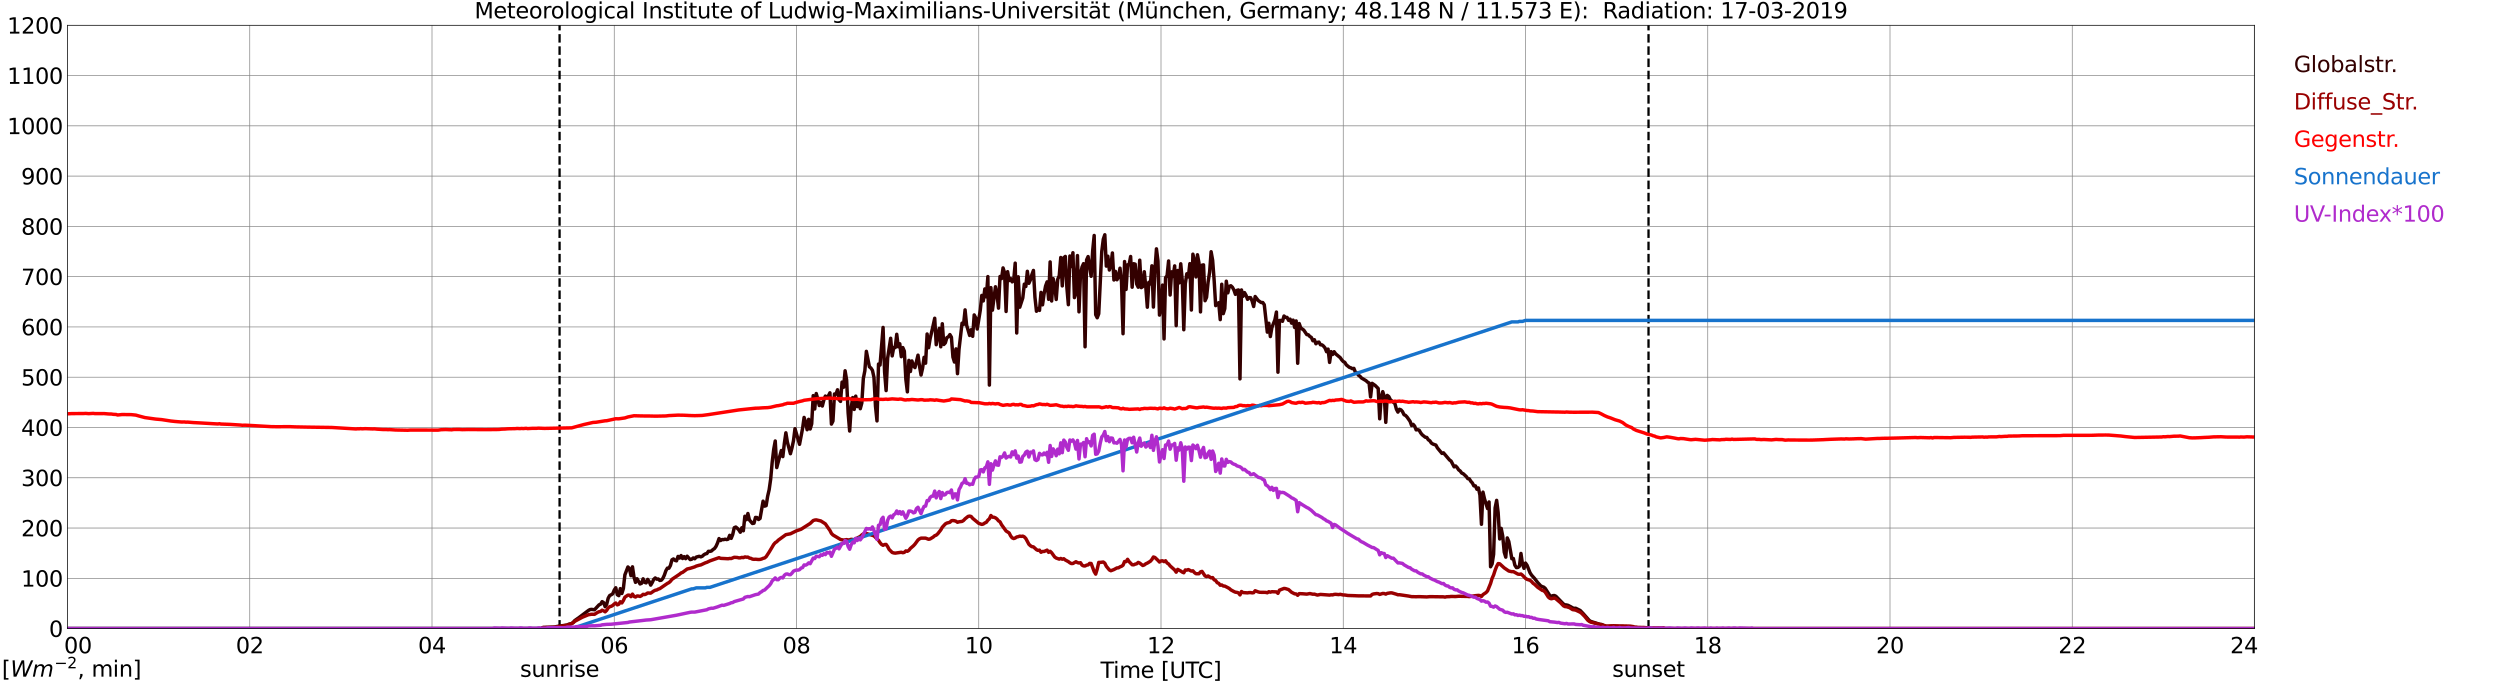 <?xml version="1.0" encoding="utf-8" standalone="no"?>
<!DOCTYPE svg PUBLIC "-//W3C//DTD SVG 1.1//EN"
  "http://www.w3.org/Graphics/SVG/1.1/DTD/svg11.dtd">
<svg xmlns:xlink="http://www.w3.org/1999/xlink" width="1085.4pt" height="296.64pt" viewBox="0 0 1085.4 296.64" xmlns="http://www.w3.org/2000/svg" version="1.1">
 <defs>
  <style type="text/css">*{stroke-linejoin: round; stroke-linecap: butt}</style>
 </defs>
 <g id="figure_1">
  <g id="patch_1">
   <path d="M 0 296.64 
L 1085.4 296.64 
L 1085.4 0 
L 0 0 
z
" style="fill: #ffffff"/>
  </g>
  <g id="axes_1">
   <g id="patch_2">
    <path d="M 29.306 272.909 
L 978.814 272.909 
L 978.814 10.976 
L 29.306 10.976 
z
" style="fill: #ffffff"/>
   </g>
   <g id="patch_3">
    <path d="M 978.814 272.909 
L 978.814 272.909 
L 978.814 10.976 
L 978.814 10.976 
z
" clip-path="url(#pb6b95dea72)" style="fill: #d3d3d3; opacity: 0.25; stroke: #d3d3d3; stroke-linejoin: miter"/>
   </g>
   <g id="matplotlib.axis_1">
    <g id="xtick_1">
     <g id="line2d_1">
      <path d="M 29.306 272.909 
L 29.306 10.976 
" clip-path="url(#pb6b95dea72)" style="fill: none; stroke: #808080; stroke-width: 0.3; stroke-linecap: square"/>
     </g>
     <g id="line2d_2"/>
     <g id="text_1">
      <!--    00 -->
      <g transform="translate(18.733 283.627) scale(0.095 -0.095)">
       <defs>
        <path id="DejaVuSans-20" transform="scale(0.016)"/>
        <path id="DejaVuSans-30" d="M 2034 4250 
Q 1547 4250 1301 3770 
Q 1056 3291 1056 2328 
Q 1056 1369 1301 889 
Q 1547 409 2034 409 
Q 2525 409 2770 889 
Q 3016 1369 3016 2328 
Q 3016 3291 2770 3770 
Q 2525 4250 2034 4250 
z
M 2034 4750 
Q 2819 4750 3233 4129 
Q 3647 3509 3647 2328 
Q 3647 1150 3233 529 
Q 2819 -91 2034 -91 
Q 1250 -91 836 529 
Q 422 1150 422 2328 
Q 422 3509 836 4129 
Q 1250 4750 2034 4750 
z
" transform="scale(0.016)"/>
       </defs>
       <use xlink:href="#DejaVuSans-20"/>
       <use xlink:href="#DejaVuSans-20" transform="translate(31.787 0)"/>
       <use xlink:href="#DejaVuSans-20" transform="translate(63.574 0)"/>
       <use xlink:href="#DejaVuSans-30" transform="translate(95.361 0)"/>
       <use xlink:href="#DejaVuSans-30" transform="translate(158.984 0)"/>
      </g>
     </g>
    </g>
    <g id="xtick_2">
     <g id="line2d_3">
      <path d="M 108.431 272.909 
L 108.431 10.976 
" clip-path="url(#pb6b95dea72)" style="fill: none; stroke: #808080; stroke-width: 0.3; stroke-linecap: square"/>
     </g>
     <g id="line2d_4"/>
     <g id="text_2">
      <!-- 02 -->
      <g transform="translate(102.387 283.627) scale(0.095 -0.095)">
       <defs>
        <path id="DejaVuSans-32" d="M 1228 531 
L 3431 531 
L 3431 0 
L 469 0 
L 469 531 
Q 828 903 1448 1529 
Q 2069 2156 2228 2338 
Q 2531 2678 2651 2914 
Q 2772 3150 2772 3378 
Q 2772 3750 2511 3984 
Q 2250 4219 1831 4219 
Q 1534 4219 1204 4116 
Q 875 4013 500 3803 
L 500 4441 
Q 881 4594 1212 4672 
Q 1544 4750 1819 4750 
Q 2544 4750 2975 4387 
Q 3406 4025 3406 3419 
Q 3406 3131 3298 2873 
Q 3191 2616 2906 2266 
Q 2828 2175 2409 1742 
Q 1991 1309 1228 531 
z
" transform="scale(0.016)"/>
       </defs>
       <use xlink:href="#DejaVuSans-30"/>
       <use xlink:href="#DejaVuSans-32" transform="translate(63.623 0)"/>
      </g>
     </g>
    </g>
    <g id="xtick_3">
     <g id="line2d_5">
      <path d="M 187.557 272.909 
L 187.557 10.976 
" clip-path="url(#pb6b95dea72)" style="fill: none; stroke: #808080; stroke-width: 0.3; stroke-linecap: square"/>
     </g>
     <g id="line2d_6"/>
     <g id="text_3">
      <!-- 04 -->
      <g transform="translate(181.513 283.627) scale(0.095 -0.095)">
       <defs>
        <path id="DejaVuSans-34" d="M 2419 4116 
L 825 1625 
L 2419 1625 
L 2419 4116 
z
M 2253 4666 
L 3047 4666 
L 3047 1625 
L 3713 1625 
L 3713 1100 
L 3047 1100 
L 3047 0 
L 2419 0 
L 2419 1100 
L 313 1100 
L 313 1709 
L 2253 4666 
z
" transform="scale(0.016)"/>
       </defs>
       <use xlink:href="#DejaVuSans-30"/>
       <use xlink:href="#DejaVuSans-34" transform="translate(63.623 0)"/>
      </g>
     </g>
    </g>
    <g id="xtick_4">
     <g id="line2d_7">
      <path d="M 266.683 272.909 
L 266.683 10.976 
" clip-path="url(#pb6b95dea72)" style="fill: none; stroke: #808080; stroke-width: 0.3; stroke-linecap: square"/>
     </g>
     <g id="line2d_8"/>
     <g id="text_4">
      <!-- 06 -->
      <g transform="translate(260.638 283.627) scale(0.095 -0.095)">
       <defs>
        <path id="DejaVuSans-36" d="M 2113 2584 
Q 1688 2584 1439 2293 
Q 1191 2003 1191 1497 
Q 1191 994 1439 701 
Q 1688 409 2113 409 
Q 2538 409 2786 701 
Q 3034 994 3034 1497 
Q 3034 2003 2786 2293 
Q 2538 2584 2113 2584 
z
M 3366 4563 
L 3366 3988 
Q 3128 4100 2886 4159 
Q 2644 4219 2406 4219 
Q 1781 4219 1451 3797 
Q 1122 3375 1075 2522 
Q 1259 2794 1537 2939 
Q 1816 3084 2150 3084 
Q 2853 3084 3261 2657 
Q 3669 2231 3669 1497 
Q 3669 778 3244 343 
Q 2819 -91 2113 -91 
Q 1303 -91 875 529 
Q 447 1150 447 2328 
Q 447 3434 972 4092 
Q 1497 4750 2381 4750 
Q 2619 4750 2861 4703 
Q 3103 4656 3366 4563 
z
" transform="scale(0.016)"/>
       </defs>
       <use xlink:href="#DejaVuSans-30"/>
       <use xlink:href="#DejaVuSans-36" transform="translate(63.623 0)"/>
      </g>
     </g>
    </g>
    <g id="xtick_5">
     <g id="line2d_9">
      <path d="M 345.808 272.909 
L 345.808 10.976 
" clip-path="url(#pb6b95dea72)" style="fill: none; stroke: #808080; stroke-width: 0.3; stroke-linecap: square"/>
     </g>
     <g id="line2d_10"/>
     <g id="text_5">
      <!-- 08 -->
      <g transform="translate(339.764 283.627) scale(0.095 -0.095)">
       <defs>
        <path id="DejaVuSans-38" d="M 2034 2216 
Q 1584 2216 1326 1975 
Q 1069 1734 1069 1313 
Q 1069 891 1326 650 
Q 1584 409 2034 409 
Q 2484 409 2743 651 
Q 3003 894 3003 1313 
Q 3003 1734 2745 1975 
Q 2488 2216 2034 2216 
z
M 1403 2484 
Q 997 2584 770 2862 
Q 544 3141 544 3541 
Q 544 4100 942 4425 
Q 1341 4750 2034 4750 
Q 2731 4750 3128 4425 
Q 3525 4100 3525 3541 
Q 3525 3141 3298 2862 
Q 3072 2584 2669 2484 
Q 3125 2378 3379 2068 
Q 3634 1759 3634 1313 
Q 3634 634 3220 271 
Q 2806 -91 2034 -91 
Q 1263 -91 848 271 
Q 434 634 434 1313 
Q 434 1759 690 2068 
Q 947 2378 1403 2484 
z
M 1172 3481 
Q 1172 3119 1398 2916 
Q 1625 2713 2034 2713 
Q 2441 2713 2670 2916 
Q 2900 3119 2900 3481 
Q 2900 3844 2670 4047 
Q 2441 4250 2034 4250 
Q 1625 4250 1398 4047 
Q 1172 3844 1172 3481 
z
" transform="scale(0.016)"/>
       </defs>
       <use xlink:href="#DejaVuSans-30"/>
       <use xlink:href="#DejaVuSans-38" transform="translate(63.623 0)"/>
      </g>
     </g>
    </g>
    <g id="xtick_6">
     <g id="line2d_11">
      <path d="M 424.934 272.909 
L 424.934 10.976 
" clip-path="url(#pb6b95dea72)" style="fill: none; stroke: #808080; stroke-width: 0.3; stroke-linecap: square"/>
     </g>
     <g id="line2d_12"/>
     <g id="text_6">
      <!-- 10 -->
      <g transform="translate(418.89 283.627) scale(0.095 -0.095)">
       <defs>
        <path id="DejaVuSans-31" d="M 794 531 
L 1825 531 
L 1825 4091 
L 703 3866 
L 703 4441 
L 1819 4666 
L 2450 4666 
L 2450 531 
L 3481 531 
L 3481 0 
L 794 0 
L 794 531 
z
" transform="scale(0.016)"/>
       </defs>
       <use xlink:href="#DejaVuSans-31"/>
       <use xlink:href="#DejaVuSans-30" transform="translate(63.623 0)"/>
      </g>
     </g>
    </g>
    <g id="xtick_7">
     <g id="line2d_13">
      <path d="M 504.06 272.909 
L 504.06 10.976 
" clip-path="url(#pb6b95dea72)" style="fill: none; stroke: #808080; stroke-width: 0.3; stroke-linecap: square"/>
     </g>
     <g id="line2d_14"/>
     <g id="text_7">
      <!-- 12 -->
      <g transform="translate(498.015 283.627) scale(0.095 -0.095)">
       <use xlink:href="#DejaVuSans-31"/>
       <use xlink:href="#DejaVuSans-32" transform="translate(63.623 0)"/>
      </g>
     </g>
    </g>
    <g id="xtick_8">
     <g id="line2d_15">
      <path d="M 583.185 272.909 
L 583.185 10.976 
" clip-path="url(#pb6b95dea72)" style="fill: none; stroke: #808080; stroke-width: 0.3; stroke-linecap: square"/>
     </g>
     <g id="line2d_16"/>
     <g id="text_8">
      <!-- 14 -->
      <g transform="translate(577.141 283.627) scale(0.095 -0.095)">
       <use xlink:href="#DejaVuSans-31"/>
       <use xlink:href="#DejaVuSans-34" transform="translate(63.623 0)"/>
      </g>
     </g>
    </g>
    <g id="xtick_9">
     <g id="line2d_17">
      <path d="M 662.311 272.909 
L 662.311 10.976 
" clip-path="url(#pb6b95dea72)" style="fill: none; stroke: #808080; stroke-width: 0.3; stroke-linecap: square"/>
     </g>
     <g id="line2d_18"/>
     <g id="text_9">
      <!-- 16 -->
      <g transform="translate(656.267 283.627) scale(0.095 -0.095)">
       <use xlink:href="#DejaVuSans-31"/>
       <use xlink:href="#DejaVuSans-36" transform="translate(63.623 0)"/>
      </g>
     </g>
    </g>
    <g id="xtick_10">
     <g id="line2d_19">
      <path d="M 741.437 272.909 
L 741.437 10.976 
" clip-path="url(#pb6b95dea72)" style="fill: none; stroke: #808080; stroke-width: 0.3; stroke-linecap: square"/>
     </g>
     <g id="line2d_20"/>
     <g id="text_10">
      <!-- 18 -->
      <g transform="translate(735.392 283.627) scale(0.095 -0.095)">
       <use xlink:href="#DejaVuSans-31"/>
       <use xlink:href="#DejaVuSans-38" transform="translate(63.623 0)"/>
      </g>
     </g>
    </g>
    <g id="xtick_11">
     <g id="line2d_21">
      <path d="M 820.562 272.909 
L 820.562 10.976 
" clip-path="url(#pb6b95dea72)" style="fill: none; stroke: #808080; stroke-width: 0.3; stroke-linecap: square"/>
     </g>
     <g id="line2d_22"/>
     <g id="text_11">
      <!-- 20 -->
      <g transform="translate(814.518 283.627) scale(0.095 -0.095)">
       <use xlink:href="#DejaVuSans-32"/>
       <use xlink:href="#DejaVuSans-30" transform="translate(63.623 0)"/>
      </g>
     </g>
    </g>
    <g id="xtick_12">
     <g id="line2d_23">
      <path d="M 899.688 272.909 
L 899.688 10.976 
" clip-path="url(#pb6b95dea72)" style="fill: none; stroke: #808080; stroke-width: 0.3; stroke-linecap: square"/>
     </g>
     <g id="line2d_24"/>
     <g id="text_12">
      <!-- 22 -->
      <g transform="translate(893.644 283.627) scale(0.095 -0.095)">
       <use xlink:href="#DejaVuSans-32"/>
       <use xlink:href="#DejaVuSans-32" transform="translate(63.623 0)"/>
      </g>
     </g>
    </g>
    <g id="xtick_13">
     <g id="line2d_25">
      <path d="M 978.814 272.909 
L 978.814 10.976 
" clip-path="url(#pb6b95dea72)" style="fill: none; stroke: #808080; stroke-width: 0.3; stroke-linecap: square"/>
     </g>
     <g id="line2d_26"/>
     <g id="text_13">
      <!-- 24    -->
      <g transform="translate(968.241 283.627) scale(0.095 -0.095)">
       <use xlink:href="#DejaVuSans-32"/>
       <use xlink:href="#DejaVuSans-34" transform="translate(63.623 0)"/>
       <use xlink:href="#DejaVuSans-20" transform="translate(127.246 0)"/>
       <use xlink:href="#DejaVuSans-20" transform="translate(159.033 0)"/>
       <use xlink:href="#DejaVuSans-20" transform="translate(190.82 0)"/>
      </g>
     </g>
    </g>
    <g id="text_14">
     <!-- Time [UTC] -->
     <g transform="translate(477.806 294.322) scale(0.095 -0.095)">
      <defs>
       <path id="DejaVuSans-54" d="M -19 4666 
L 3928 4666 
L 3928 4134 
L 2272 4134 
L 2272 0 
L 1638 0 
L 1638 4134 
L -19 4134 
L -19 4666 
z
" transform="scale(0.016)"/>
       <path id="DejaVuSans-69" d="M 603 3500 
L 1178 3500 
L 1178 0 
L 603 0 
L 603 3500 
z
M 603 4863 
L 1178 4863 
L 1178 4134 
L 603 4134 
L 603 4863 
z
" transform="scale(0.016)"/>
       <path id="DejaVuSans-6d" d="M 3328 2828 
Q 3544 3216 3844 3400 
Q 4144 3584 4550 3584 
Q 5097 3584 5394 3201 
Q 5691 2819 5691 2113 
L 5691 0 
L 5113 0 
L 5113 2094 
Q 5113 2597 4934 2840 
Q 4756 3084 4391 3084 
Q 3944 3084 3684 2787 
Q 3425 2491 3425 1978 
L 3425 0 
L 2847 0 
L 2847 2094 
Q 2847 2600 2669 2842 
Q 2491 3084 2119 3084 
Q 1678 3084 1418 2786 
Q 1159 2488 1159 1978 
L 1159 0 
L 581 0 
L 581 3500 
L 1159 3500 
L 1159 2956 
Q 1356 3278 1631 3431 
Q 1906 3584 2284 3584 
Q 2666 3584 2933 3390 
Q 3200 3197 3328 2828 
z
" transform="scale(0.016)"/>
       <path id="DejaVuSans-65" d="M 3597 1894 
L 3597 1613 
L 953 1613 
Q 991 1019 1311 708 
Q 1631 397 2203 397 
Q 2534 397 2845 478 
Q 3156 559 3463 722 
L 3463 178 
Q 3153 47 2828 -22 
Q 2503 -91 2169 -91 
Q 1331 -91 842 396 
Q 353 884 353 1716 
Q 353 2575 817 3079 
Q 1281 3584 2069 3584 
Q 2775 3584 3186 3129 
Q 3597 2675 3597 1894 
z
M 3022 2063 
Q 3016 2534 2758 2815 
Q 2500 3097 2075 3097 
Q 1594 3097 1305 2825 
Q 1016 2553 972 2059 
L 3022 2063 
z
" transform="scale(0.016)"/>
       <path id="DejaVuSans-5b" d="M 550 4863 
L 1875 4863 
L 1875 4416 
L 1125 4416 
L 1125 -397 
L 1875 -397 
L 1875 -844 
L 550 -844 
L 550 4863 
z
" transform="scale(0.016)"/>
       <path id="DejaVuSans-55" d="M 556 4666 
L 1191 4666 
L 1191 1831 
Q 1191 1081 1462 751 
Q 1734 422 2344 422 
Q 2950 422 3222 751 
Q 3494 1081 3494 1831 
L 3494 4666 
L 4128 4666 
L 4128 1753 
Q 4128 841 3676 375 
Q 3225 -91 2344 -91 
Q 1459 -91 1007 375 
Q 556 841 556 1753 
L 556 4666 
z
" transform="scale(0.016)"/>
       <path id="DejaVuSans-43" d="M 4122 4306 
L 4122 3641 
Q 3803 3938 3442 4084 
Q 3081 4231 2675 4231 
Q 1875 4231 1450 3742 
Q 1025 3253 1025 2328 
Q 1025 1406 1450 917 
Q 1875 428 2675 428 
Q 3081 428 3442 575 
Q 3803 722 4122 1019 
L 4122 359 
Q 3791 134 3420 21 
Q 3050 -91 2638 -91 
Q 1578 -91 968 557 
Q 359 1206 359 2328 
Q 359 3453 968 4101 
Q 1578 4750 2638 4750 
Q 3056 4750 3426 4639 
Q 3797 4528 4122 4306 
z
" transform="scale(0.016)"/>
       <path id="DejaVuSans-5d" d="M 1947 4863 
L 1947 -844 
L 622 -844 
L 622 -397 
L 1369 -397 
L 1369 4416 
L 622 4416 
L 622 4863 
L 1947 4863 
z
" transform="scale(0.016)"/>
      </defs>
      <use xlink:href="#DejaVuSans-54"/>
      <use xlink:href="#DejaVuSans-69" transform="translate(57.959 0)"/>
      <use xlink:href="#DejaVuSans-6d" transform="translate(85.742 0)"/>
      <use xlink:href="#DejaVuSans-65" transform="translate(183.154 0)"/>
      <use xlink:href="#DejaVuSans-20" transform="translate(244.678 0)"/>
      <use xlink:href="#DejaVuSans-5b" transform="translate(276.465 0)"/>
      <use xlink:href="#DejaVuSans-55" transform="translate(315.479 0)"/>
      <use xlink:href="#DejaVuSans-54" transform="translate(388.672 0)"/>
      <use xlink:href="#DejaVuSans-43" transform="translate(443.881 0)"/>
      <use xlink:href="#DejaVuSans-5d" transform="translate(513.705 0)"/>
     </g>
    </g>
   </g>
   <g id="matplotlib.axis_2">
    <g id="ytick_1">
     <g id="line2d_27">
      <path d="M 29.306 272.909 
L 978.814 272.909 
" clip-path="url(#pb6b95dea72)" style="fill: none; stroke: #808080; stroke-width: 0.3; stroke-linecap: square"/>
     </g>
     <g id="line2d_28"/>
     <g id="text_15">
      <!-- 0 -->
      <g transform="translate(21.261 276.518) scale(0.095 -0.095)">
       <use xlink:href="#DejaVuSans-30"/>
      </g>
     </g>
    </g>
    <g id="ytick_2">
     <g id="line2d_29">
      <path d="M 29.306 251.081 
L 978.814 251.081 
" clip-path="url(#pb6b95dea72)" style="fill: none; stroke: #808080; stroke-width: 0.3; stroke-linecap: square"/>
     </g>
     <g id="line2d_30"/>
     <g id="text_16">
      <!-- 100 -->
      <g transform="translate(9.173 254.69) scale(0.095 -0.095)">
       <use xlink:href="#DejaVuSans-31"/>
       <use xlink:href="#DejaVuSans-30" transform="translate(63.623 0)"/>
       <use xlink:href="#DejaVuSans-30" transform="translate(127.246 0)"/>
      </g>
     </g>
    </g>
    <g id="ytick_3">
     <g id="line2d_31">
      <path d="M 29.306 229.253 
L 978.814 229.253 
" clip-path="url(#pb6b95dea72)" style="fill: none; stroke: #808080; stroke-width: 0.3; stroke-linecap: square"/>
     </g>
     <g id="line2d_32"/>
     <g id="text_17">
      <!-- 200 -->
      <g transform="translate(9.173 232.863) scale(0.095 -0.095)">
       <use xlink:href="#DejaVuSans-32"/>
       <use xlink:href="#DejaVuSans-30" transform="translate(63.623 0)"/>
       <use xlink:href="#DejaVuSans-30" transform="translate(127.246 0)"/>
      </g>
     </g>
    </g>
    <g id="ytick_4">
     <g id="line2d_33">
      <path d="M 29.306 207.426 
L 978.814 207.426 
" clip-path="url(#pb6b95dea72)" style="fill: none; stroke: #808080; stroke-width: 0.3; stroke-linecap: square"/>
     </g>
     <g id="line2d_34"/>
     <g id="text_18">
      <!-- 300 -->
      <g transform="translate(9.173 211.035) scale(0.095 -0.095)">
       <defs>
        <path id="DejaVuSans-33" d="M 2597 2516 
Q 3050 2419 3304 2112 
Q 3559 1806 3559 1356 
Q 3559 666 3084 287 
Q 2609 -91 1734 -91 
Q 1441 -91 1130 -33 
Q 819 25 488 141 
L 488 750 
Q 750 597 1062 519 
Q 1375 441 1716 441 
Q 2309 441 2620 675 
Q 2931 909 2931 1356 
Q 2931 1769 2642 2001 
Q 2353 2234 1838 2234 
L 1294 2234 
L 1294 2753 
L 1863 2753 
Q 2328 2753 2575 2939 
Q 2822 3125 2822 3475 
Q 2822 3834 2567 4026 
Q 2313 4219 1838 4219 
Q 1578 4219 1281 4162 
Q 984 4106 628 3988 
L 628 4550 
Q 988 4650 1302 4700 
Q 1616 4750 1894 4750 
Q 2613 4750 3031 4423 
Q 3450 4097 3450 3541 
Q 3450 3153 3228 2886 
Q 3006 2619 2597 2516 
z
" transform="scale(0.016)"/>
       </defs>
       <use xlink:href="#DejaVuSans-33"/>
       <use xlink:href="#DejaVuSans-30" transform="translate(63.623 0)"/>
       <use xlink:href="#DejaVuSans-30" transform="translate(127.246 0)"/>
      </g>
     </g>
    </g>
    <g id="ytick_5">
     <g id="line2d_35">
      <path d="M 29.306 185.598 
L 978.814 185.598 
" clip-path="url(#pb6b95dea72)" style="fill: none; stroke: #808080; stroke-width: 0.3; stroke-linecap: square"/>
     </g>
     <g id="line2d_36"/>
     <g id="text_19">
      <!-- 400 -->
      <g transform="translate(9.173 189.207) scale(0.095 -0.095)">
       <use xlink:href="#DejaVuSans-34"/>
       <use xlink:href="#DejaVuSans-30" transform="translate(63.623 0)"/>
       <use xlink:href="#DejaVuSans-30" transform="translate(127.246 0)"/>
      </g>
     </g>
    </g>
    <g id="ytick_6">
     <g id="line2d_37">
      <path d="M 29.306 163.77 
L 978.814 163.77 
" clip-path="url(#pb6b95dea72)" style="fill: none; stroke: #808080; stroke-width: 0.3; stroke-linecap: square"/>
     </g>
     <g id="line2d_38"/>
     <g id="text_20">
      <!-- 500 -->
      <g transform="translate(9.173 167.379) scale(0.095 -0.095)">
       <defs>
        <path id="DejaVuSans-35" d="M 691 4666 
L 3169 4666 
L 3169 4134 
L 1269 4134 
L 1269 2991 
Q 1406 3038 1543 3061 
Q 1681 3084 1819 3084 
Q 2600 3084 3056 2656 
Q 3513 2228 3513 1497 
Q 3513 744 3044 326 
Q 2575 -91 1722 -91 
Q 1428 -91 1123 -41 
Q 819 9 494 109 
L 494 744 
Q 775 591 1075 516 
Q 1375 441 1709 441 
Q 2250 441 2565 725 
Q 2881 1009 2881 1497 
Q 2881 1984 2565 2268 
Q 2250 2553 1709 2553 
Q 1456 2553 1204 2497 
Q 953 2441 691 2322 
L 691 4666 
z
" transform="scale(0.016)"/>
       </defs>
       <use xlink:href="#DejaVuSans-35"/>
       <use xlink:href="#DejaVuSans-30" transform="translate(63.623 0)"/>
       <use xlink:href="#DejaVuSans-30" transform="translate(127.246 0)"/>
      </g>
     </g>
    </g>
    <g id="ytick_7">
     <g id="line2d_39">
      <path d="M 29.306 141.942 
L 978.814 141.942 
" clip-path="url(#pb6b95dea72)" style="fill: none; stroke: #808080; stroke-width: 0.3; stroke-linecap: square"/>
     </g>
     <g id="line2d_40"/>
     <g id="text_21">
      <!-- 600 -->
      <g transform="translate(9.173 145.551) scale(0.095 -0.095)">
       <use xlink:href="#DejaVuSans-36"/>
       <use xlink:href="#DejaVuSans-30" transform="translate(63.623 0)"/>
       <use xlink:href="#DejaVuSans-30" transform="translate(127.246 0)"/>
      </g>
     </g>
    </g>
    <g id="ytick_8">
     <g id="line2d_41">
      <path d="M 29.306 120.114 
L 978.814 120.114 
" clip-path="url(#pb6b95dea72)" style="fill: none; stroke: #808080; stroke-width: 0.3; stroke-linecap: square"/>
     </g>
     <g id="line2d_42"/>
     <g id="text_22">
      <!-- 700 -->
      <g transform="translate(9.173 123.724) scale(0.095 -0.095)">
       <defs>
        <path id="DejaVuSans-37" d="M 525 4666 
L 3525 4666 
L 3525 4397 
L 1831 0 
L 1172 0 
L 2766 4134 
L 525 4134 
L 525 4666 
z
" transform="scale(0.016)"/>
       </defs>
       <use xlink:href="#DejaVuSans-37"/>
       <use xlink:href="#DejaVuSans-30" transform="translate(63.623 0)"/>
       <use xlink:href="#DejaVuSans-30" transform="translate(127.246 0)"/>
      </g>
     </g>
    </g>
    <g id="ytick_9">
     <g id="line2d_43">
      <path d="M 29.306 98.287 
L 978.814 98.287 
" clip-path="url(#pb6b95dea72)" style="fill: none; stroke: #808080; stroke-width: 0.3; stroke-linecap: square"/>
     </g>
     <g id="line2d_44"/>
     <g id="text_23">
      <!-- 800 -->
      <g transform="translate(9.173 101.896) scale(0.095 -0.095)">
       <use xlink:href="#DejaVuSans-38"/>
       <use xlink:href="#DejaVuSans-30" transform="translate(63.623 0)"/>
       <use xlink:href="#DejaVuSans-30" transform="translate(127.246 0)"/>
      </g>
     </g>
    </g>
    <g id="ytick_10">
     <g id="line2d_45">
      <path d="M 29.306 76.459 
L 978.814 76.459 
" clip-path="url(#pb6b95dea72)" style="fill: none; stroke: #808080; stroke-width: 0.3; stroke-linecap: square"/>
     </g>
     <g id="line2d_46"/>
     <g id="text_24">
      <!-- 900 -->
      <g transform="translate(9.173 80.068) scale(0.095 -0.095)">
       <defs>
        <path id="DejaVuSans-39" d="M 703 97 
L 703 672 
Q 941 559 1184 500 
Q 1428 441 1663 441 
Q 2288 441 2617 861 
Q 2947 1281 2994 2138 
Q 2813 1869 2534 1725 
Q 2256 1581 1919 1581 
Q 1219 1581 811 2004 
Q 403 2428 403 3163 
Q 403 3881 828 4315 
Q 1253 4750 1959 4750 
Q 2769 4750 3195 4129 
Q 3622 3509 3622 2328 
Q 3622 1225 3098 567 
Q 2575 -91 1691 -91 
Q 1453 -91 1209 -44 
Q 966 3 703 97 
z
M 1959 2075 
Q 2384 2075 2632 2365 
Q 2881 2656 2881 3163 
Q 2881 3666 2632 3958 
Q 2384 4250 1959 4250 
Q 1534 4250 1286 3958 
Q 1038 3666 1038 3163 
Q 1038 2656 1286 2365 
Q 1534 2075 1959 2075 
z
" transform="scale(0.016)"/>
       </defs>
       <use xlink:href="#DejaVuSans-39"/>
       <use xlink:href="#DejaVuSans-30" transform="translate(63.623 0)"/>
       <use xlink:href="#DejaVuSans-30" transform="translate(127.246 0)"/>
      </g>
     </g>
    </g>
    <g id="ytick_11">
     <g id="line2d_47">
      <path d="M 29.306 54.631 
L 978.814 54.631 
" clip-path="url(#pb6b95dea72)" style="fill: none; stroke: #808080; stroke-width: 0.3; stroke-linecap: square"/>
     </g>
     <g id="line2d_48"/>
     <g id="text_25">
      <!-- 1000 -->
      <g transform="translate(3.128 58.24) scale(0.095 -0.095)">
       <use xlink:href="#DejaVuSans-31"/>
       <use xlink:href="#DejaVuSans-30" transform="translate(63.623 0)"/>
       <use xlink:href="#DejaVuSans-30" transform="translate(127.246 0)"/>
       <use xlink:href="#DejaVuSans-30" transform="translate(190.869 0)"/>
      </g>
     </g>
    </g>
    <g id="ytick_12">
     <g id="line2d_49">
      <path d="M 29.306 32.803 
L 978.814 32.803 
" clip-path="url(#pb6b95dea72)" style="fill: none; stroke: #808080; stroke-width: 0.3; stroke-linecap: square"/>
     </g>
     <g id="line2d_50"/>
     <g id="text_26">
      <!-- 1100 -->
      <g transform="translate(3.128 36.413) scale(0.095 -0.095)">
       <use xlink:href="#DejaVuSans-31"/>
       <use xlink:href="#DejaVuSans-31" transform="translate(63.623 0)"/>
       <use xlink:href="#DejaVuSans-30" transform="translate(127.246 0)"/>
       <use xlink:href="#DejaVuSans-30" transform="translate(190.869 0)"/>
      </g>
     </g>
    </g>
    <g id="ytick_13">
     <g id="line2d_51">
      <path d="M 29.306 10.976 
L 978.814 10.976 
" clip-path="url(#pb6b95dea72)" style="fill: none; stroke: #808080; stroke-width: 0.3; stroke-linecap: square"/>
     </g>
     <g id="line2d_52"/>
     <g id="text_27">
      <!-- 1200 -->
      <g transform="translate(3.128 14.585) scale(0.095 -0.095)">
       <use xlink:href="#DejaVuSans-31"/>
       <use xlink:href="#DejaVuSans-32" transform="translate(63.623 0)"/>
       <use xlink:href="#DejaVuSans-30" transform="translate(127.246 0)"/>
       <use xlink:href="#DejaVuSans-30" transform="translate(190.869 0)"/>
      </g>
     </g>
    </g>
   </g>
   <g id="line2d_53">
    <path d="M 242.945 272.909 
L 242.945 10.976 
" clip-path="url(#pb6b95dea72)" style="fill: none; stroke-dasharray: 3.7,1.6; stroke-dashoffset: 0; stroke: #000000"/>
   </g>
   <g id="line2d_54">
    <path d="M 715.721 272.909 
L 715.721 10.976 
" clip-path="url(#pb6b95dea72)" style="fill: none; stroke-dasharray: 3.7,1.6; stroke-dashoffset: 0; stroke: #000000"/>
   </g>
   <g id="line2d_55">
    <path d="M 29.306 272.909 
L 235.033 272.909 
L 235.692 272.468 
L 240.967 272.247 
L 241.626 272.029 
L 242.945 271.809 
L 246.242 271.37 
L 246.901 271.025 
L 248.22 270.711 
L 248.88 270.178 
L 249.539 269.425 
L 251.517 268.015 
L 255.473 265.036 
L 256.133 264.658 
L 256.792 264.564 
L 258.111 264.721 
L 260.089 262.589 
L 260.748 262.338 
L 261.408 261.209 
L 262.067 261.617 
L 262.726 263.405 
L 263.386 262.37 
L 264.045 259.736 
L 264.705 258.544 
L 265.364 258.23 
L 266.023 257.791 
L 266.683 256.191 
L 267.342 255.187 
L 268.002 258.199 
L 268.661 258.605 
L 269.32 255.564 
L 269.98 257.664 
L 270.639 255.532 
L 271.298 249.575 
L 272.617 246.155 
L 273.277 246.846 
L 273.936 249.92 
L 274.595 246.093 
L 275.255 250.546 
L 275.914 252.836 
L 276.573 251.267 
L 277.892 253.526 
L 278.552 253.244 
L 279.211 251.299 
L 279.87 252.836 
L 280.53 253.054 
L 281.189 251.55 
L 281.849 252.458 
L 282.508 254.028 
L 283.167 252.93 
L 283.827 251.518 
L 284.486 250.922 
L 285.145 251.456 
L 285.805 251.363 
L 286.464 252.02 
L 287.124 251.895 
L 287.783 251.112 
L 288.442 249.699 
L 289.102 247.787 
L 289.761 246.657 
L 290.42 246.689 
L 291.08 245.497 
L 291.739 243.051 
L 292.399 242.675 
L 293.058 243.302 
L 293.717 243.489 
L 294.377 241.577 
L 295.036 242.298 
L 295.696 241.2 
L 296.355 242.485 
L 297.014 241.671 
L 297.674 242.549 
L 298.333 241.483 
L 299.652 242.957 
L 300.311 242.8 
L 300.971 242.234 
L 301.63 242.581 
L 302.289 241.859 
L 303.608 241.514 
L 304.267 241.765 
L 304.927 241.483 
L 305.586 240.855 
L 306.246 240.479 
L 306.905 240.322 
L 307.564 239.351 
L 308.224 239.381 
L 308.883 239.224 
L 309.543 238.598 
L 310.202 238.159 
L 310.861 237.218 
L 311.521 235.743 
L 312.18 233.831 
L 312.839 234.677 
L 313.499 234.239 
L 314.158 234.3 
L 314.818 234.082 
L 315.477 234.269 
L 316.136 234.082 
L 316.796 232.418 
L 317.455 233.737 
L 318.114 232.073 
L 318.774 229.127 
L 319.433 228.812 
L 320.093 229.345 
L 320.752 230.035 
L 321.411 231.072 
L 322.071 229.127 
L 322.73 230.443 
L 323.39 224.139 
L 324.049 225.615 
L 324.708 222.947 
L 325.368 225.739 
L 326.686 227.276 
L 327.346 227.151 
L 328.005 224.641 
L 328.665 224.704 
L 329.324 225.551 
L 329.983 225.08 
L 331.302 217.584 
L 331.961 219.749 
L 332.621 219.529 
L 333.28 215.452 
L 333.94 212.599 
L 334.599 207.956 
L 335.258 200.617 
L 335.918 195.067 
L 336.577 191.461 
L 337.236 203.001 
L 338.555 198.016 
L 339.215 195.601 
L 339.874 198.234 
L 340.533 192.495 
L 341.193 187.916 
L 341.852 191.963 
L 343.171 196.981 
L 343.83 194.503 
L 344.49 191.397 
L 345.149 186.128 
L 347.127 192.904 
L 348.446 186.004 
L 349.105 181.237 
L 349.765 183.432 
L 350.424 186.569 
L 351.083 182.053 
L 351.743 186.255 
L 352.402 184.028 
L 353.062 171.766 
L 353.721 177.567 
L 354.38 170.855 
L 355.04 173.239 
L 355.699 176.061 
L 356.359 174.618 
L 357.018 176.282 
L 357.677 173.71 
L 358.337 171.953 
L 358.996 172.486 
L 359.655 171.89 
L 360.315 170.543 
L 360.974 184.122 
L 361.634 182.804 
L 362.293 171.045 
L 362.952 171.139 
L 363.612 169.225 
L 364.271 173.523 
L 364.93 174.274 
L 365.59 165.9 
L 366.249 168.127 
L 366.909 160.976 
L 367.568 164.96 
L 368.227 179.292 
L 368.887 187.132 
L 369.546 177.035 
L 370.206 172.612 
L 370.865 177.755 
L 371.524 171.986 
L 372.184 176.533 
L 372.843 174.494 
L 373.502 177.443 
L 374.162 174.965 
L 374.821 164.364 
L 375.481 160.976 
L 376.14 152.542 
L 377.459 159.252 
L 378.118 159.786 
L 378.777 160.788 
L 379.437 163.831 
L 380.096 176.312 
L 380.756 182.743 
L 381.415 158.06 
L 382.074 158.499 
L 383.393 142.161 
L 384.053 161.511 
L 384.712 169.57 
L 385.371 155.489 
L 386.69 146.864 
L 387.349 154.517 
L 388.009 150.848 
L 388.668 150.909 
L 389.328 145.14 
L 389.987 150.564 
L 390.646 149.248 
L 391.306 154.862 
L 391.965 150.909 
L 392.624 152.446 
L 393.284 164.678 
L 393.943 170.135 
L 394.603 156.462 
L 395.262 161.29 
L 395.921 156.711 
L 396.581 158.843 
L 397.24 159.597 
L 398.559 154.203 
L 399.218 159.001 
L 399.878 162.827 
L 400.537 159.911 
L 401.196 155.144 
L 401.856 157.684 
L 402.515 145.013 
L 403.175 150.972 
L 403.834 146.989 
L 405.153 141.22 
L 405.812 138.177 
L 406.471 149.656 
L 407.131 145.391 
L 407.79 142.569 
L 408.45 150.564 
L 409.109 140.561 
L 409.768 149.562 
L 410.428 148.84 
L 411.087 146.583 
L 411.746 146.238 
L 412.406 145.264 
L 413.065 146.393 
L 413.725 155.05 
L 414.384 157.182 
L 415.043 151.474 
L 415.703 162.231 
L 416.362 151.695 
L 417.681 140.31 
L 418.34 140.842 
L 419 134.538 
L 419.659 141.156 
L 420.978 145.642 
L 421.637 143.165 
L 422.297 146.017 
L 422.956 136.734 
L 423.615 138.02 
L 424.275 142.85 
L 425.593 134.695 
L 426.253 128.267 
L 426.912 130.651 
L 427.572 125.445 
L 428.231 128.894 
L 428.89 120.082 
L 429.55 167.186 
L 430.209 124.879 
L 430.869 134.665 
L 432.187 124.504 
L 432.847 127.671 
L 433.506 133.787 
L 434.165 120.049 
L 434.825 120.959 
L 435.484 116.319 
L 436.144 118.325 
L 436.803 135.23 
L 437.462 117.949 
L 438.122 121.806 
L 438.781 120.929 
L 439.44 122.371 
L 440.1 121.837 
L 440.759 114.247 
L 441.419 144.575 
L 442.078 120.176 
L 442.737 133.379 
L 444.056 129.332 
L 444.716 123.373 
L 445.375 124.377 
L 446.034 117.792 
L 446.694 122.998 
L 447.353 121.525 
L 448.012 119.204 
L 448.672 117.417 
L 449.331 129.02 
L 449.991 135.134 
L 450.65 133.975 
L 451.309 134.759 
L 451.969 126.949 
L 452.628 132.345 
L 453.287 127.641 
L 453.947 124.19 
L 454.606 122.371 
L 455.266 129.961 
L 455.925 113.715 
L 456.584 130.681 
L 457.244 120.992 
L 457.903 123.875 
L 458.563 130.022 
L 459.222 121.274 
L 459.881 119.737 
L 460.541 111.802 
L 461.2 124.126 
L 461.859 111.896 
L 462.519 111.331 
L 463.178 124.598 
L 463.838 132.281 
L 464.497 111.143 
L 465.156 115.723 
L 465.816 109.731 
L 466.475 129.208 
L 467.134 127.012 
L 467.794 110.956 
L 468.453 135.385 
L 469.113 118.984 
L 469.772 115.941 
L 470.431 114.468 
L 471.091 150.564 
L 471.75 112.868 
L 472.409 111.394 
L 473.069 116.161 
L 473.728 119.955 
L 474.388 108.917 
L 475.047 102.238 
L 475.706 136.64 
L 476.366 137.959 
L 477.025 136.232 
L 478.344 109.135 
L 479.003 103.868 
L 479.663 101.923 
L 480.322 115.535 
L 480.981 111.237 
L 481.641 117.227 
L 482.3 115.094 
L 482.96 109.827 
L 483.619 121.555 
L 484.278 117.823 
L 484.938 121.461 
L 485.597 120.206 
L 486.256 116.443 
L 486.916 122.433 
L 487.575 144.889 
L 488.235 113.557 
L 488.894 125.663 
L 489.553 114.97 
L 490.213 114.939 
L 490.872 111.364 
L 491.532 124.692 
L 492.191 114.498 
L 492.85 114.688 
L 493.51 123.343 
L 494.169 124.692 
L 494.828 112.962 
L 495.488 124.879 
L 496.147 124.41 
L 496.807 117.98 
L 497.466 124.692 
L 498.125 133.379 
L 498.785 122.559 
L 499.444 123.312 
L 500.103 115.408 
L 500.763 133.316 
L 501.422 117.259 
L 502.082 108.039 
L 502.741 113.339 
L 503.4 136.797 
L 504.06 133.316 
L 504.719 123.782 
L 505.379 147.146 
L 506.038 120.551 
L 506.697 119.704 
L 507.357 113.306 
L 508.016 128.079 
L 508.675 118.012 
L 509.335 120.049 
L 509.994 115.439 
L 510.654 141.377 
L 511.313 117.447 
L 511.972 122.81 
L 512.632 114.531 
L 513.291 121.743 
L 513.95 143.165 
L 514.61 123.155 
L 515.269 118.859 
L 515.929 120.239 
L 516.588 114.468 
L 517.247 134.602 
L 517.907 110.36 
L 518.566 113.182 
L 519.226 120.239 
L 519.885 110.611 
L 520.544 114.153 
L 521.204 135.418 
L 521.863 115.127 
L 522.522 115 
L 523.182 130.557 
L 523.841 129.081 
L 524.501 122.496 
L 525.16 118.167 
L 525.819 109.292 
L 526.479 112.994 
L 527.138 121.776 
L 527.797 132.689 
L 528.457 131.906 
L 529.116 131.434 
L 529.776 138.773 
L 530.435 123.406 
L 531.094 136.171 
L 531.754 134.006 
L 532.413 122.088 
L 533.073 127.139 
L 533.732 124.316 
L 534.391 124.065 
L 535.051 124.692 
L 535.71 125.884 
L 536.369 127.796 
L 537.029 126.071 
L 537.688 125.884 
L 538.348 164.49 
L 539.007 125.884 
L 539.666 128.643 
L 540.326 127.045 
L 540.985 128.204 
L 541.644 129.961 
L 542.304 129.208 
L 542.963 129.238 
L 543.623 130.681 
L 544.282 133.065 
L 544.941 128.736 
L 546.26 130.463 
L 547.579 131.371 
L 548.238 131.34 
L 548.898 132.312 
L 550.216 144.199 
L 550.876 140.34 
L 551.535 146.111 
L 552.195 142.224 
L 553.513 138.836 
L 554.173 135.479 
L 554.832 161.605 
L 555.491 139.148 
L 556.151 139.118 
L 556.81 139.495 
L 557.47 137.206 
L 558.129 137.802 
L 558.788 137.802 
L 559.448 139.087 
L 560.107 138.555 
L 560.766 140.31 
L 561.426 138.993 
L 562.085 142.161 
L 562.745 139.338 
L 563.404 157.715 
L 564.063 140.467 
L 564.723 142.348 
L 566.042 143.32 
L 567.36 145.264 
L 568.02 145.358 
L 568.679 146.081 
L 569.338 146.489 
L 569.998 147.93 
L 570.657 147.491 
L 571.317 149.248 
L 571.976 148.652 
L 572.635 148.525 
L 573.295 149.687 
L 573.954 149.717 
L 574.613 150.252 
L 575.273 151.066 
L 575.932 152.697 
L 576.592 151.568 
L 577.251 157.34 
L 577.91 152.666 
L 578.57 153.889 
L 579.229 152.697 
L 579.889 153.638 
L 581.867 155.27 
L 582.526 156.242 
L 583.185 156.962 
L 583.845 157.307 
L 584.504 158.405 
L 585.823 159.472 
L 586.482 159.69 
L 587.142 160.068 
L 587.801 159.941 
L 588.46 161.605 
L 589.12 161.886 
L 589.779 162.89 
L 590.439 163.36 
L 591.098 164.113 
L 593.076 165.274 
L 593.736 165.9 
L 594.395 166.278 
L 595.054 172.331 
L 595.714 166.433 
L 597.032 167.343 
L 598.351 168.662 
L 599.011 181.832 
L 599.67 172.331 
L 600.329 170.041 
L 600.989 172.141 
L 601.648 183.369 
L 602.307 171.672 
L 602.967 172.174 
L 603.626 173.523 
L 605.604 175.184 
L 606.264 177.661 
L 606.923 178.916 
L 607.582 177.694 
L 608.242 177.943 
L 608.901 178.696 
L 609.561 180.045 
L 610.22 180.359 
L 610.879 181.049 
L 612.198 182.93 
L 612.858 184.749 
L 613.517 184.247 
L 614.176 185 
L 614.836 186.63 
L 615.495 186.536 
L 616.154 186.787 
L 616.814 187.949 
L 617.473 188.763 
L 618.792 189.83 
L 619.451 189.924 
L 620.111 190.928 
L 620.77 191.367 
L 621.429 192.338 
L 622.089 192.777 
L 623.408 193.248 
L 624.067 194.471 
L 626.045 196.854 
L 626.705 196.603 
L 629.342 199.709 
L 630.001 200.179 
L 631.32 202.689 
L 631.98 202.311 
L 632.639 203.001 
L 633.298 204.005 
L 633.958 204.477 
L 634.617 205.385 
L 635.276 205.668 
L 636.595 206.891 
L 637.255 207.801 
L 637.914 207.895 
L 638.573 208.96 
L 639.233 209.683 
L 639.892 210.935 
L 640.552 210.935 
L 641.211 212.411 
L 641.87 211.846 
L 642.53 214.982 
L 643.189 227.621 
L 643.848 213.664 
L 644.508 216.582 
L 645.827 220.784 
L 646.486 217.929 
L 647.145 246.061 
L 647.805 244.838 
L 648.464 240.667 
L 649.123 220.47 
L 649.783 217.239 
L 650.442 222.572 
L 651.102 233.988 
L 651.761 229.408 
L 652.42 232.763 
L 653.08 239.726 
L 653.739 241.889 
L 654.399 233.549 
L 655.058 235.086 
L 656.377 242.581 
L 657.036 242.485 
L 657.695 245.371 
L 658.355 246.406 
L 659.014 246.375 
L 659.674 245.842 
L 660.333 240.292 
L 660.992 244.808 
L 661.652 246.75 
L 662.311 244.463 
L 662.97 245.404 
L 664.289 248.695 
L 664.949 249.699 
L 666.267 251.173 
L 667.586 252.899 
L 668.905 254.34 
L 669.564 254.687 
L 670.224 254.905 
L 670.883 255.471 
L 672.861 258.544 
L 673.521 258.889 
L 674.18 258.605 
L 674.839 258.544 
L 675.499 258.856 
L 678.796 262.244 
L 679.455 262.621 
L 680.114 262.652 
L 680.774 262.809 
L 682.092 263.499 
L 682.752 263.907 
L 683.411 264.125 
L 684.071 264.062 
L 686.049 265.036 
L 687.368 266.415 
L 690.005 269.395 
L 690.664 269.803 
L 694.621 271.058 
L 695.28 271.088 
L 697.258 272.029 
L 700.555 271.966 
L 703.193 272.06 
L 704.511 272.029 
L 705.171 272.247 
L 705.83 272.217 
L 706.49 272.343 
L 707.149 272.28 
L 707.808 272.374 
L 708.468 272.782 
L 709.127 272.909 
L 709.786 272.909 
L 710.446 272.782 
L 711.105 272.909 
L 978.154 272.909 
L 978.154 272.909 
" clip-path="url(#pb6b95dea72)" style="fill: none; stroke: #330000; stroke-width: 1.5; stroke-linecap: square"/>
   </g>
   <g id="line2d_56">
    <path d="M 29.306 272.909 
L 235.033 272.909 
L 235.692 272.426 
L 240.308 272.343 
L 241.626 272.175 
L 244.264 271.756 
L 246.242 271.42 
L 248.22 270.748 
L 248.88 270.329 
L 249.539 269.742 
L 252.836 267.978 
L 255.473 266.887 
L 256.792 266.677 
L 258.111 266.718 
L 259.43 265.878 
L 260.089 265.586 
L 260.748 265.459 
L 261.408 264.913 
L 262.067 265.208 
L 262.726 265.627 
L 263.386 264.998 
L 264.045 263.949 
L 264.705 263.403 
L 265.364 263.235 
L 266.023 262.857 
L 266.683 262.226 
L 267.342 261.807 
L 268.002 262.604 
L 268.661 262.353 
L 269.32 261.262 
L 269.98 261.766 
L 270.639 260.716 
L 271.298 259.288 
L 272.617 258.365 
L 273.277 258.406 
L 273.936 259.037 
L 274.595 257.946 
L 275.255 258.952 
L 275.914 259.205 
L 276.573 258.743 
L 277.233 258.784 
L 277.892 258.952 
L 278.552 258.616 
L 279.211 258.029 
L 279.87 258.155 
L 280.53 257.904 
L 281.189 257.442 
L 282.508 257.525 
L 283.827 256.601 
L 284.486 256.267 
L 285.145 256.141 
L 285.805 255.763 
L 286.464 255.554 
L 289.761 253.286 
L 290.42 252.949 
L 291.08 252.362 
L 291.739 251.522 
L 295.036 249.298 
L 295.696 248.752 
L 296.355 248.501 
L 298.333 247.032 
L 299.652 246.737 
L 301.63 246.109 
L 302.289 245.773 
L 303.608 245.395 
L 304.267 245.268 
L 306.246 244.345 
L 306.905 244.135 
L 308.224 243.505 
L 310.861 242.581 
L 312.18 242.121 
L 312.839 242.413 
L 316.136 242.581 
L 316.796 242.457 
L 317.455 242.498 
L 318.774 241.953 
L 320.093 242.036 
L 320.752 242.204 
L 321.411 242.204 
L 322.071 241.994 
L 322.73 242.121 
L 323.39 241.785 
L 324.049 241.911 
L 324.708 241.868 
L 325.368 242.289 
L 326.027 242.413 
L 326.686 242.749 
L 327.346 242.835 
L 328.005 242.791 
L 329.324 242.917 
L 329.983 242.876 
L 330.643 242.708 
L 331.302 242.413 
L 331.961 242.245 
L 332.621 241.699 
L 333.94 239.685 
L 335.918 236.369 
L 336.577 235.614 
L 337.236 235.195 
L 337.896 234.523 
L 341.193 232.13 
L 343.171 231.753 
L 345.808 230.452 
L 347.787 229.779 
L 351.743 227.26 
L 353.062 226.001 
L 353.721 225.791 
L 354.38 225.708 
L 356.359 226.169 
L 358.337 227.428 
L 359.655 229.36 
L 360.315 230.284 
L 360.974 231.584 
L 361.634 232.257 
L 364.93 234.228 
L 366.249 234.481 
L 367.568 234.271 
L 368.227 234.44 
L 368.887 234.354 
L 369.546 234.145 
L 370.865 234.313 
L 373.502 232.885 
L 374.162 232.257 
L 374.821 231.794 
L 376.14 231.626 
L 379.437 232.634 
L 381.415 234.605 
L 382.074 235.614 
L 382.734 236.369 
L 383.393 236.747 
L 384.053 236.411 
L 384.712 236.369 
L 385.371 237.292 
L 386.031 238.552 
L 387.349 239.853 
L 388.009 240.062 
L 388.668 240.148 
L 391.306 239.77 
L 391.965 239.979 
L 392.624 239.811 
L 393.284 239.183 
L 393.943 239.351 
L 394.603 238.93 
L 395.262 238.091 
L 396.581 236.956 
L 397.24 236.243 
L 398.559 234.44 
L 399.218 233.935 
L 399.878 233.641 
L 401.856 233.641 
L 403.175 234.145 
L 403.834 233.977 
L 405.153 233.18 
L 405.812 232.591 
L 406.471 232.34 
L 407.131 231.753 
L 408.45 230.074 
L 409.109 228.897 
L 410.428 227.47 
L 411.087 227.092 
L 412.406 226.756 
L 413.065 226.086 
L 413.725 226.001 
L 414.384 226.086 
L 415.043 226.296 
L 415.703 226.756 
L 416.362 226.547 
L 417.681 226.379 
L 418.34 225.959 
L 419 225.246 
L 420.318 224.196 
L 420.978 224.071 
L 421.637 224.237 
L 422.297 225.036 
L 424.934 227.219 
L 426.253 227.679 
L 426.912 227.511 
L 427.572 227.051 
L 428.231 226.756 
L 428.89 225.833 
L 429.55 225.246 
L 430.209 223.818 
L 430.869 224.532 
L 431.528 224.573 
L 432.187 224.827 
L 432.847 225.329 
L 433.506 226.128 
L 434.165 226.547 
L 434.825 227.806 
L 436.803 230.535 
L 438.122 231.375 
L 438.781 232.676 
L 439.44 233.514 
L 440.1 233.809 
L 440.759 233.599 
L 441.419 233.136 
L 442.078 233.012 
L 442.737 232.759 
L 443.397 232.885 
L 444.056 232.759 
L 444.716 233.095 
L 445.375 233.809 
L 446.694 236.286 
L 447.353 236.915 
L 448.012 237.334 
L 448.672 237.419 
L 449.991 238.637 
L 450.65 238.971 
L 451.309 238.847 
L 451.969 239.77 
L 452.628 239.434 
L 453.287 239.434 
L 454.606 238.847 
L 455.266 239.811 
L 455.925 239.351 
L 456.584 239.979 
L 457.903 241.826 
L 458.563 242.289 
L 459.881 242.749 
L 460.541 242.457 
L 461.2 242.791 
L 461.859 242.581 
L 462.519 243.127 
L 463.838 243.841 
L 464.497 244.345 
L 465.156 244.681 
L 465.816 244.64 
L 467.134 243.882 
L 467.794 244.262 
L 468.453 244.428 
L 469.113 244.304 
L 469.772 245.353 
L 470.431 245.687 
L 471.091 245.731 
L 471.75 245.353 
L 472.409 245.268 
L 473.069 244.596 
L 473.728 244.64 
L 475.047 248.165 
L 475.706 249.256 
L 476.366 247.073 
L 477.025 244.177 
L 477.685 244.177 
L 479.003 244.009 
L 479.663 244.513 
L 480.322 245.855 
L 481.641 247.451 
L 482.3 247.787 
L 483.619 247.283 
L 484.938 246.569 
L 485.597 246.528 
L 486.256 246.109 
L 486.916 245.855 
L 487.575 245.395 
L 488.235 243.799 
L 488.894 243.841 
L 489.553 242.835 
L 490.213 243.841 
L 491.532 245.185 
L 492.191 245.227 
L 492.85 244.932 
L 493.51 244.764 
L 494.169 244.177 
L 494.828 244.472 
L 496.147 245.519 
L 496.807 245.268 
L 497.466 244.764 
L 498.125 244.472 
L 499.444 243.673 
L 500.103 242.917 
L 500.763 241.826 
L 501.422 242.036 
L 502.741 243.295 
L 503.4 244.009 
L 504.06 243.548 
L 504.719 243.463 
L 505.379 243.841 
L 506.038 243.463 
L 506.697 244.428 
L 507.357 244.849 
L 508.016 245.687 
L 509.994 247.451 
L 510.654 248.416 
L 511.313 247.2 
L 512.632 247.914 
L 513.291 248.374 
L 513.95 248.669 
L 514.61 247.451 
L 515.269 247.536 
L 515.929 247.283 
L 517.247 247.955 
L 517.907 247.829 
L 518.566 248.584 
L 519.226 249.088 
L 520.544 249.088 
L 521.204 248.291 
L 521.863 248.082 
L 523.182 250.053 
L 523.841 250.348 
L 524.501 250.053 
L 525.819 250.893 
L 526.479 250.767 
L 527.138 251.734 
L 527.797 252.026 
L 528.457 252.993 
L 529.116 253.244 
L 529.776 254.085 
L 530.435 253.958 
L 531.094 254.419 
L 531.754 254.462 
L 533.073 255.132 
L 533.732 255.51 
L 534.391 256.099 
L 535.71 256.813 
L 536.369 257.106 
L 537.029 257.191 
L 537.688 257.4 
L 538.348 258.282 
L 539.007 256.813 
L 539.666 257.274 
L 541.644 257.4 
L 542.304 257.274 
L 542.963 257.274 
L 543.623 257.4 
L 544.282 257.315 
L 544.941 256.477 
L 546.26 256.979 
L 546.919 257.147 
L 549.557 257.191 
L 550.216 257.359 
L 550.876 256.896 
L 551.535 257.106 
L 552.195 256.896 
L 554.173 256.979 
L 554.832 257.61 
L 555.491 256.224 
L 557.47 255.468 
L 558.129 255.554 
L 559.448 255.973 
L 560.766 257.147 
L 562.085 257.819 
L 562.745 257.861 
L 563.404 258.45 
L 564.063 257.736 
L 565.382 257.778 
L 567.36 257.946 
L 568.679 257.693 
L 569.998 257.987 
L 570.657 257.946 
L 571.976 258.365 
L 573.295 258.07 
L 577.251 258.365 
L 577.91 258.238 
L 578.57 258.282 
L 579.229 258.07 
L 579.889 258.029 
L 581.207 258.155 
L 581.867 258.029 
L 583.185 258.323 
L 583.845 258.323 
L 585.164 258.533 
L 587.801 258.616 
L 589.779 258.701 
L 591.098 258.701 
L 595.054 258.743 
L 595.714 258.07 
L 596.373 257.861 
L 597.692 257.693 
L 598.351 257.736 
L 599.011 258.07 
L 600.329 257.651 
L 600.989 257.693 
L 601.648 257.946 
L 602.307 257.61 
L 603.626 257.4 
L 604.286 257.4 
L 606.264 257.987 
L 606.923 258.238 
L 607.582 258.197 
L 611.539 258.784 
L 612.858 259.037 
L 614.836 259.079 
L 616.154 259.037 
L 619.451 259.162 
L 620.77 259.037 
L 626.705 259.12 
L 627.364 259.247 
L 628.023 259.079 
L 629.342 259.037 
L 630.001 258.952 
L 631.98 258.996 
L 633.298 258.869 
L 637.255 258.952 
L 637.914 259.037 
L 640.552 258.616 
L 641.87 258.492 
L 642.53 258.575 
L 643.189 258.952 
L 643.848 258.155 
L 645.167 257.274 
L 645.827 256.56 
L 647.145 253.327 
L 647.805 251.103 
L 648.464 249.634 
L 649.123 247.578 
L 649.783 245.899 
L 650.442 244.681 
L 651.102 244.764 
L 653.08 246.569 
L 655.058 247.914 
L 656.377 248.206 
L 657.036 248.165 
L 659.014 249.256 
L 659.674 249.339 
L 660.333 249.215 
L 660.992 249.719 
L 662.311 251.103 
L 662.97 251.522 
L 664.289 251.943 
L 664.949 252.489 
L 665.608 253.244 
L 666.267 253.705 
L 667.586 254.964 
L 669.564 256.309 
L 670.224 256.477 
L 670.883 257.106 
L 672.202 259.205 
L 672.861 259.751 
L 673.521 259.961 
L 674.839 259.624 
L 675.499 259.961 
L 677.477 261.639 
L 678.796 263.025 
L 679.455 263.361 
L 680.114 263.403 
L 681.433 263.822 
L 682.752 264.662 
L 684.071 264.872 
L 686.049 265.795 
L 686.708 266.299 
L 688.027 267.642 
L 689.346 269.279 
L 690.005 269.783 
L 690.664 270.119 
L 697.258 271.756 
L 697.918 271.798 
L 699.236 271.713 
L 700.555 271.671 
L 703.193 271.756 
L 704.511 271.756 
L 706.49 271.798 
L 707.808 271.839 
L 709.127 272.049 
L 709.786 272.258 
L 710.446 272.258 
L 711.105 272.385 
L 713.743 272.426 
L 716.38 272.68 
L 722.315 272.594 
L 722.974 272.909 
L 978.154 272.909 
L 978.154 272.909 
" clip-path="url(#pb6b95dea72)" style="fill: none; stroke: #990000; stroke-width: 1.5; stroke-linecap: square"/>
   </g>
   <g id="line2d_57">
    <path d="M 29.306 179.663 
L 31.284 179.565 
L 35.24 179.543 
L 36.559 179.525 
L 37.218 179.486 
L 38.537 179.593 
L 40.515 179.471 
L 41.175 179.571 
L 45.131 179.556 
L 47.109 179.722 
L 48.428 179.757 
L 49.087 179.875 
L 50.406 179.949 
L 51.065 180.174 
L 53.043 179.966 
L 55.022 179.995 
L 57 180.019 
L 58.978 180.224 
L 60.297 180.606 
L 62.934 181.3 
L 67.55 181.946 
L 70.187 182.177 
L 74.144 182.786 
L 76.122 182.998 
L 78.759 183.212 
L 80.078 183.197 
L 80.737 183.291 
L 81.397 183.251 
L 84.034 183.47 
L 86.013 183.568 
L 94.584 184.07 
L 95.244 183.963 
L 95.903 184.1 
L 99.86 184.249 
L 103.156 184.458 
L 104.475 184.543 
L 105.135 184.631 
L 106.453 184.596 
L 108.431 184.694 
L 117.663 185.225 
L 120.3 185.273 
L 125.575 185.231 
L 128.213 185.334 
L 133.488 185.438 
L 144.038 185.589 
L 154.588 186.237 
L 155.247 186.152 
L 155.907 186.187 
L 156.566 186.091 
L 157.226 186.183 
L 158.544 186.1 
L 161.841 186.229 
L 162.501 186.187 
L 163.819 186.327 
L 166.457 186.495 
L 167.776 186.484 
L 168.435 186.556 
L 169.094 186.508 
L 171.732 186.689 
L 177.007 186.803 
L 178.326 186.707 
L 189.535 186.742 
L 190.195 186.746 
L 191.513 186.558 
L 193.492 186.484 
L 196.129 186.604 
L 196.788 186.477 
L 199.426 186.458 
L 200.745 186.536 
L 203.382 186.473 
L 209.976 186.528 
L 211.295 186.53 
L 216.57 186.467 
L 217.889 186.318 
L 219.207 186.281 
L 220.526 186.163 
L 223.823 186.093 
L 224.482 186.023 
L 225.801 186.087 
L 226.461 186.006 
L 227.12 186.074 
L 228.439 185.958 
L 229.098 186.087 
L 231.076 185.967 
L 233.054 185.954 
L 233.714 185.886 
L 236.351 185.993 
L 248.22 185.755 
L 251.517 184.847 
L 253.495 184.312 
L 257.451 183.413 
L 258.77 183.328 
L 262.726 182.692 
L 263.386 182.666 
L 267.342 181.802 
L 268.661 181.83 
L 271.298 181.453 
L 272.617 181.025 
L 275.255 180.501 
L 277.892 180.571 
L 279.87 180.606 
L 281.849 180.614 
L 284.486 180.673 
L 285.805 180.656 
L 289.102 180.588 
L 290.42 180.427 
L 291.739 180.366 
L 294.377 180.232 
L 297.014 180.281 
L 299.652 180.411 
L 301.63 180.464 
L 303.608 180.411 
L 304.927 180.357 
L 307.564 180.008 
L 320.752 177.98 
L 328.005 177.222 
L 329.324 177.196 
L 331.302 177.052 
L 333.28 176.98 
L 334.599 176.806 
L 337.236 176.175 
L 337.896 176.114 
L 339.215 175.849 
L 339.874 175.727 
L 340.533 175.446 
L 341.193 175.315 
L 341.852 175.07 
L 344.49 175.081 
L 345.808 174.666 
L 347.127 174.313 
L 348.446 174.018 
L 349.105 173.785 
L 352.402 173.344 
L 355.04 173.049 
L 356.359 173.014 
L 358.337 172.887 
L 359.655 172.87 
L 360.315 172.822 
L 361.634 172.977 
L 362.293 172.909 
L 363.612 173.069 
L 365.59 173.058 
L 366.249 173.252 
L 367.568 173.125 
L 368.227 172.988 
L 368.887 173.04 
L 369.546 173.326 
L 370.206 173.424 
L 372.184 173.348 
L 373.502 173.52 
L 374.162 173.601 
L 375.481 173.558 
L 378.118 173.512 
L 378.777 173.313 
L 380.756 173.049 
L 381.415 173.341 
L 383.393 173.403 
L 384.712 173.289 
L 385.371 173.396 
L 387.349 173.176 
L 389.987 173.368 
L 390.646 173.248 
L 391.306 173.267 
L 392.624 173.612 
L 393.284 173.662 
L 393.943 173.534 
L 394.603 173.582 
L 395.921 173.429 
L 398.559 173.669 
L 399.878 173.507 
L 400.537 173.538 
L 401.196 173.728 
L 403.175 173.684 
L 403.834 173.573 
L 405.153 173.662 
L 405.812 173.782 
L 406.471 173.603 
L 407.79 173.841 
L 409.768 174.101 
L 412.406 173.665 
L 413.065 173.202 
L 415.043 173.359 
L 416.362 173.464 
L 417.022 173.505 
L 419 174.097 
L 419.659 174.049 
L 420.978 174.287 
L 421.637 174.719 
L 424.275 174.819 
L 424.934 174.804 
L 427.572 175.308 
L 428.89 175.33 
L 429.55 175.138 
L 430.209 175.334 
L 430.869 175.151 
L 432.187 175.376 
L 432.847 175.247 
L 433.506 175.251 
L 434.165 175.598 
L 435.484 175.991 
L 436.803 175.769 
L 437.462 175.714 
L 438.122 175.863 
L 438.781 175.887 
L 439.44 175.633 
L 440.1 175.544 
L 440.759 175.784 
L 441.419 175.727 
L 442.078 175.808 
L 442.737 175.566 
L 443.397 175.585 
L 444.056 176.028 
L 444.716 176.101 
L 446.034 176.41 
L 447.353 176.343 
L 448.012 176.151 
L 448.672 176.216 
L 449.991 175.697 
L 450.65 175.609 
L 451.309 175.352 
L 452.628 175.649 
L 453.287 175.612 
L 453.947 175.71 
L 454.606 175.509 
L 455.925 175.987 
L 457.244 175.902 
L 458.563 175.734 
L 460.541 176.336 
L 461.2 176.349 
L 461.859 176.535 
L 462.519 176.434 
L 463.178 176.487 
L 463.838 176.33 
L 464.497 176.45 
L 465.156 176.432 
L 465.816 176.55 
L 466.475 176.448 
L 467.134 176.197 
L 467.794 176.314 
L 469.113 176.432 
L 469.772 176.443 
L 470.431 176.565 
L 471.091 176.458 
L 471.75 176.635 
L 476.366 176.648 
L 477.025 176.624 
L 477.685 176.764 
L 478.344 177.019 
L 479.663 176.762 
L 480.322 176.563 
L 480.981 176.768 
L 481.641 176.524 
L 482.3 176.618 
L 482.96 176.945 
L 484.278 176.974 
L 485.597 177.065 
L 486.256 177.401 
L 486.916 177.521 
L 487.575 177.268 
L 488.235 177.53 
L 489.553 177.591 
L 490.213 177.714 
L 494.169 177.532 
L 494.828 177.775 
L 495.488 177.487 
L 496.147 177.46 
L 496.807 177.299 
L 498.125 177.377 
L 499.444 177.238 
L 500.763 177.312 
L 501.422 177.273 
L 502.741 177.539 
L 503.4 177.194 
L 504.719 177.358 
L 505.379 177.061 
L 506.038 177.36 
L 506.697 177.48 
L 507.357 177.476 
L 508.016 177.22 
L 509.335 177.428 
L 509.994 177.633 
L 511.972 176.91 
L 513.291 177.452 
L 513.95 177.349 
L 514.61 177.36 
L 515.269 177.214 
L 515.929 176.679 
L 516.588 176.592 
L 519.226 177.039 
L 519.885 177.059 
L 520.544 176.899 
L 521.863 176.771 
L 522.522 176.683 
L 523.182 176.862 
L 523.841 176.779 
L 526.479 177.179 
L 527.138 177.244 
L 527.797 177.161 
L 528.457 177.236 
L 529.116 177.174 
L 530.435 177.336 
L 531.094 177.144 
L 532.413 177.192 
L 533.073 176.993 
L 535.71 176.869 
L 536.369 176.537 
L 537.029 176.506 
L 537.688 176.087 
L 538.348 175.915 
L 539.007 175.961 
L 539.666 176.138 
L 540.326 176.122 
L 540.985 176.231 
L 541.644 176.098 
L 542.963 176.194 
L 543.623 175.908 
L 544.282 175.956 
L 545.601 176.317 
L 546.919 176.059 
L 547.579 176.205 
L 548.238 176.002 
L 550.216 176.004 
L 550.876 176.133 
L 555.491 175.701 
L 556.81 175.4 
L 558.788 174.315 
L 559.448 174.184 
L 560.107 174.391 
L 560.766 174.786 
L 562.085 175.011 
L 562.745 175.075 
L 563.404 174.797 
L 564.063 174.677 
L 564.723 174.771 
L 565.382 174.616 
L 566.042 174.767 
L 566.701 175.064 
L 568.679 174.863 
L 569.338 174.83 
L 569.998 174.645 
L 571.976 174.896 
L 572.635 174.76 
L 573.295 175.053 
L 573.954 174.8 
L 574.613 174.8 
L 575.273 174.673 
L 577.251 173.824 
L 577.91 173.955 
L 578.57 173.811 
L 579.229 173.887 
L 579.889 173.671 
L 581.207 173.592 
L 582.526 173.407 
L 584.504 174.175 
L 585.823 174.278 
L 586.482 174.064 
L 587.801 174.651 
L 589.779 174.498 
L 591.757 174.514 
L 592.417 174.33 
L 593.076 174.007 
L 593.736 174.149 
L 596.373 173.961 
L 597.032 174.057 
L 597.692 174.313 
L 599.67 174.156 
L 600.329 174.315 
L 600.989 174.101 
L 602.307 174.156 
L 602.967 174.439 
L 603.626 174.45 
L 604.286 174.339 
L 604.945 174.37 
L 605.604 174.16 
L 606.264 174.284 
L 607.582 174.138 
L 608.242 174.287 
L 608.901 174.186 
L 610.22 174.437 
L 610.879 174.492 
L 611.539 174.66 
L 613.517 174.409 
L 614.176 174.562 
L 614.836 174.485 
L 616.154 174.601 
L 616.814 174.749 
L 618.133 174.49 
L 619.451 174.59 
L 621.429 174.848 
L 622.089 174.66 
L 622.748 174.684 
L 623.408 174.577 
L 624.726 174.939 
L 626.045 174.922 
L 627.364 174.699 
L 628.683 174.856 
L 629.342 174.741 
L 630.661 175.04 
L 631.32 174.885 
L 631.98 174.911 
L 633.298 174.618 
L 635.936 174.468 
L 637.255 174.697 
L 637.914 174.634 
L 638.573 174.933 
L 639.233 174.896 
L 639.892 175.144 
L 640.552 175.079 
L 641.211 175.297 
L 641.87 175.356 
L 642.53 175.192 
L 643.189 175.315 
L 643.848 175.149 
L 644.508 175.19 
L 645.167 175.077 
L 647.145 175.304 
L 647.805 175.496 
L 649.123 176.125 
L 649.783 176.415 
L 651.102 176.694 
L 653.08 176.884 
L 654.399 176.947 
L 655.717 177.109 
L 657.036 177.386 
L 659.674 177.923 
L 660.333 177.962 
L 660.992 177.888 
L 662.97 178.229 
L 663.63 178.253 
L 664.289 178.395 
L 665.608 178.46 
L 667.586 178.72 
L 675.499 178.87 
L 676.817 178.888 
L 679.455 178.96 
L 680.114 178.873 
L 681.433 178.96 
L 683.411 178.984 
L 691.324 178.942 
L 693.961 179.102 
L 695.28 179.726 
L 696.599 180.435 
L 697.918 181.016 
L 699.236 181.45 
L 701.215 182.243 
L 703.193 182.817 
L 704.511 183.47 
L 705.83 184.5 
L 707.149 185.159 
L 708.468 185.663 
L 709.127 186.226 
L 710.446 186.875 
L 713.743 187.922 
L 715.062 188.451 
L 717.04 188.889 
L 717.699 189.193 
L 718.358 189.324 
L 719.018 189.66 
L 720.996 190.123 
L 722.315 189.944 
L 723.633 189.656 
L 724.952 189.826 
L 726.93 190.177 
L 728.249 190.444 
L 728.909 190.533 
L 729.568 190.387 
L 730.887 190.437 
L 733.524 190.847 
L 734.184 190.913 
L 736.162 190.74 
L 740.118 191.118 
L 742.756 190.926 
L 743.415 190.826 
L 746.712 190.974 
L 747.371 190.854 
L 748.69 190.823 
L 749.349 190.712 
L 750.668 190.771 
L 751.327 190.797 
L 751.987 190.642 
L 752.646 190.791 
L 761.878 190.55 
L 762.537 190.756 
L 763.856 190.773 
L 764.515 190.869 
L 765.834 190.804 
L 769.131 190.98 
L 771.109 190.775 
L 772.428 190.865 
L 773.746 190.858 
L 775.065 191.098 
L 776.384 191.007 
L 777.703 191.035 
L 779.021 191.039 
L 785.615 191.077 
L 786.934 191.05 
L 791.55 190.891 
L 792.868 190.817 
L 794.847 190.723 
L 799.462 190.564 
L 800.781 190.618 
L 801.44 190.509 
L 802.759 190.592 
L 804.737 190.533 
L 806.056 190.47 
L 808.034 190.426 
L 810.012 190.657 
L 815.287 190.352 
L 815.947 190.374 
L 817.265 190.299 
L 819.903 190.262 
L 822.541 190.199 
L 831.772 189.948 
L 832.431 190.035 
L 833.75 189.955 
L 837.706 190.07 
L 838.366 189.965 
L 839.025 190.16 
L 839.684 189.946 
L 846.938 190.042 
L 848.256 189.907 
L 852.872 189.824 
L 854.85 189.837 
L 855.51 189.893 
L 856.169 189.795 
L 857.488 189.76 
L 860.785 189.704 
L 861.444 189.819 
L 862.103 189.741 
L 862.763 189.791 
L 863.422 189.684 
L 866.06 189.675 
L 866.719 189.677 
L 868.038 189.496 
L 868.697 189.568 
L 870.675 189.426 
L 871.335 189.455 
L 871.994 189.33 
L 876.61 189.274 
L 877.929 189.18 
L 894.413 189.134 
L 895.732 189.014 
L 899.688 188.996 
L 904.304 189.007 
L 908.26 188.988 
L 910.898 188.896 
L 914.194 188.87 
L 915.513 188.887 
L 920.788 189.298 
L 922.766 189.551 
L 926.723 189.937 
L 938.592 189.721 
L 939.251 189.592 
L 939.91 189.656 
L 941.229 189.516 
L 941.888 189.559 
L 943.867 189.381 
L 945.845 189.359 
L 946.504 189.274 
L 950.46 190.031 
L 951.779 190.123 
L 953.098 190.101 
L 955.735 189.994 
L 957.054 189.917 
L 959.032 189.837 
L 961.01 189.68 
L 964.307 189.616 
L 966.285 189.734 
L 967.604 189.758 
L 971.561 189.745 
L 972.22 189.797 
L 972.879 189.708 
L 974.198 189.771 
L 975.517 189.642 
L 978.154 189.728 
L 978.154 189.728 
" clip-path="url(#pb6b95dea72)" style="fill: none; stroke: #ff0000; stroke-width: 1.5; stroke-linecap: square"/>
   </g>
   <g id="line2d_58">
    <path d="M 29.306 272.909 
L 248.22 272.909 
L 300.311 255.665 
L 300.971 255.665 
L 302.289 255.228 
L 306.246 255.228 
L 306.905 255.01 
L 308.224 255.01 
L 656.377 139.759 
L 659.014 139.759 
L 659.674 139.541 
L 660.992 139.541 
L 662.311 139.105 
L 978.154 139.105 
L 978.154 139.105 
" clip-path="url(#pb6b95dea72)" style="fill: none; stroke: #1773cc; stroke-width: 1.5; stroke-linecap: square"/>
   </g>
   <g id="line2d_59">
    <path d="M 29.306 272.909 
L 213.932 272.909 
L 214.592 272.669 
L 217.229 272.821 
L 217.889 272.669 
L 219.207 272.756 
L 220.526 272.821 
L 221.186 272.821 
L 221.845 272.669 
L 223.164 272.778 
L 225.142 272.821 
L 225.801 272.647 
L 226.461 272.669 
L 227.12 272.821 
L 229.098 272.821 
L 229.757 272.647 
L 230.417 272.647 
L 231.076 272.8 
L 233.054 272.8 
L 233.714 272.625 
L 234.373 272.625 
L 235.033 272.756 
L 237.011 272.734 
L 237.67 272.56 
L 241.626 272.472 
L 242.945 272.494 
L 244.264 272.538 
L 245.583 272.472 
L 246.242 272.276 
L 249.539 272.276 
L 250.198 272.058 
L 251.517 272.058 
L 252.836 272.058 
L 254.814 271.97 
L 255.473 271.752 
L 256.792 271.708 
L 258.111 271.708 
L 260.748 271.49 
L 261.408 271.272 
L 263.386 271.075 
L 265.364 271.01 
L 272.617 270.246 
L 273.277 270.049 
L 278.552 269.438 
L 280.53 269.198 
L 282.508 269.067 
L 293.717 267.103 
L 299.652 265.837 
L 300.311 265.749 
L 301.63 265.749 
L 306.905 264.723 
L 307.564 264.352 
L 308.883 264.047 
L 309.543 264.09 
L 311.521 263.479 
L 313.499 262.737 
L 314.158 262.846 
L 316.796 262.017 
L 317.455 261.689 
L 318.114 261.602 
L 318.774 261.187 
L 322.73 260.052 
L 323.39 259.332 
L 324.708 258.983 
L 325.368 259.07 
L 328.005 258.175 
L 329.324 257.913 
L 329.983 257.258 
L 330.643 256.909 
L 331.302 256.363 
L 331.961 256.167 
L 333.28 254.879 
L 333.94 254.29 
L 334.599 253.46 
L 335.258 252.172 
L 335.918 251.627 
L 336.577 250.906 
L 337.236 251.67 
L 337.896 251.692 
L 338.555 250.972 
L 339.215 250.688 
L 339.874 250.906 
L 340.533 249.771 
L 341.193 249.248 
L 341.852 249.182 
L 342.512 249.488 
L 343.171 249.509 
L 343.83 248.855 
L 344.49 247.981 
L 345.149 247.676 
L 345.808 247.501 
L 346.468 247.523 
L 347.127 247.327 
L 347.787 246.628 
L 348.446 246.432 
L 349.105 245.275 
L 349.765 245.384 
L 350.424 245.035 
L 351.083 244.38 
L 351.743 244.729 
L 353.062 242.306 
L 353.721 242.503 
L 354.38 241.477 
L 355.699 241.717 
L 356.359 240.866 
L 357.018 241.106 
L 357.677 240.407 
L 358.337 240.8 
L 358.996 239.818 
L 359.655 240.08 
L 360.315 239.709 
L 360.974 241.52 
L 362.293 238.421 
L 362.952 238.05 
L 363.612 237.548 
L 364.271 238.29 
L 365.59 235.933 
L 366.249 235.954 
L 366.909 234.667 
L 367.568 234.994 
L 368.227 237.308 
L 368.887 238.465 
L 369.546 236.544 
L 370.206 235.365 
L 370.865 235.671 
L 371.524 233.728 
L 372.184 234.667 
L 372.843 233.75 
L 373.502 234.383 
L 374.162 233.466 
L 376.14 229.428 
L 376.799 229.69 
L 377.459 229.515 
L 378.118 229.799 
L 378.777 228.773 
L 379.437 230.301 
L 380.756 234.165 
L 381.415 228.075 
L 382.074 227.856 
L 382.734 225.39 
L 383.393 224.582 
L 384.053 229.821 
L 384.712 229.493 
L 385.371 225.935 
L 386.031 224.473 
L 386.69 224.058 
L 387.349 224.844 
L 388.009 223.469 
L 388.668 223.098 
L 389.328 221.832 
L 389.987 223.011 
L 390.646 222.116 
L 391.306 223.229 
L 391.965 222.225 
L 393.284 224.997 
L 393.943 223.818 
L 394.603 221.875 
L 395.262 221.897 
L 395.921 222.094 
L 396.581 222.661 
L 397.24 222.443 
L 397.899 220.806 
L 398.559 220.238 
L 399.878 222.989 
L 400.537 221.221 
L 401.196 219.846 
L 401.856 219.736 
L 402.515 217.335 
L 403.175 217.379 
L 403.834 215.96 
L 404.493 215.414 
L 405.153 215.414 
L 405.812 213.21 
L 406.471 216.157 
L 407.131 214.323 
L 407.79 213.384 
L 408.45 216.462 
L 409.109 213.843 
L 409.768 214.934 
L 410.428 214.738 
L 411.087 213.843 
L 411.746 213.69 
L 412.406 213.887 
L 413.065 212.73 
L 413.725 216.222 
L 414.384 214.454 
L 415.043 214.432 
L 415.703 217.03 
L 416.362 212.555 
L 417.022 211.42 
L 417.681 209.848 
L 418.34 209.565 
L 419 207.84 
L 419.659 209.848 
L 420.318 209.827 
L 420.978 210.481 
L 421.637 210.132 
L 422.297 210.263 
L 422.956 208.102 
L 423.615 207.142 
L 424.275 207.098 
L 424.934 206.836 
L 425.593 204.02 
L 426.253 203.889 
L 426.912 204.893 
L 427.572 203.125 
L 428.231 202.645 
L 428.89 200.506 
L 429.55 210.285 
L 430.209 201.336 
L 430.869 204.108 
L 431.528 201.881 
L 432.187 200.091 
L 432.847 201.881 
L 433.506 201.99 
L 434.165 198.323 
L 434.825 198.585 
L 435.484 198.04 
L 436.144 196.643 
L 436.803 198.869 
L 437.462 198.345 
L 438.122 198.105 
L 438.781 198.411 
L 439.44 196.184 
L 440.1 197.363 
L 440.759 195.748 
L 441.419 198.913 
L 442.078 197.996 
L 442.737 200.659 
L 443.397 200.55 
L 444.056 198.149 
L 444.716 197.603 
L 445.375 196.272 
L 446.034 195.879 
L 446.694 198.411 
L 447.353 196.293 
L 448.012 196.533 
L 448.672 195.748 
L 449.331 199.568 
L 449.991 199.939 
L 450.65 199.502 
L 451.309 196.817 
L 451.969 197.407 
L 452.628 197.494 
L 453.287 196.686 
L 453.947 197.407 
L 454.606 196.381 
L 455.266 200.703 
L 455.925 193.412 
L 456.584 198.171 
L 457.244 194.875 
L 457.903 195.922 
L 458.563 197.865 
L 459.222 195.006 
L 459.881 197.036 
L 460.541 192.255 
L 461.2 196.533 
L 461.859 191.077 
L 462.519 191.928 
L 463.178 194.242 
L 463.838 195.508 
L 464.497 191.033 
L 465.156 191.557 
L 465.816 190.989 
L 466.475 192.255 
L 467.134 194.984 
L 467.794 191.229 
L 468.453 199.262 
L 469.113 192.823 
L 469.772 192.954 
L 470.431 192.124 
L 471.091 198.302 
L 471.75 190.465 
L 472.409 192.124 
L 473.069 191.797 
L 473.728 193.609 
L 474.388 189.025 
L 475.047 188.501 
L 475.706 197.232 
L 476.366 197.057 
L 477.025 195.879 
L 477.685 192.386 
L 478.344 189.701 
L 479.003 188.916 
L 479.663 187.344 
L 480.322 191.317 
L 480.981 189.505 
L 481.641 191.775 
L 482.3 190.138 
L 482.96 190.247 
L 483.619 192.277 
L 484.278 192.212 
L 484.938 192.43 
L 486.256 190.793 
L 486.916 193.085 
L 487.575 204.413 
L 488.235 191.011 
L 488.894 194.067 
L 489.553 190.705 
L 490.213 190.291 
L 490.872 190.313 
L 491.532 192.233 
L 492.191 189.832 
L 493.51 196.25 
L 494.169 192.233 
L 494.828 190.182 
L 495.488 193.74 
L 496.147 192.866 
L 496.807 192.321 
L 497.466 194.089 
L 498.125 193.478 
L 498.785 192.474 
L 499.444 194.307 
L 500.103 188.981 
L 500.763 195.529 
L 501.422 191.928 
L 502.082 189.636 
L 502.741 193.587 
L 503.4 200.572 
L 504.06 197.603 
L 504.719 195.246 
L 505.379 199.065 
L 506.038 193.194 
L 506.697 193.128 
L 507.357 191.491 
L 508.016 195.027 
L 508.675 193.216 
L 509.335 193.172 
L 509.994 192.517 
L 510.654 199.808 
L 511.313 194.438 
L 511.972 195.398 
L 512.632 192.233 
L 513.291 194.787 
L 513.95 208.932 
L 514.61 194.067 
L 515.269 195.027 
L 515.929 194.132 
L 516.588 194.176 
L 517.247 199.96 
L 517.907 193.216 
L 518.566 193.805 
L 519.226 194.787 
L 519.885 193.303 
L 520.544 195.595 
L 521.204 198.498 
L 521.863 195.726 
L 522.522 194.263 
L 523.182 198.738 
L 523.841 198.498 
L 524.501 196.708 
L 525.16 195.835 
L 525.819 199.437 
L 526.479 195.813 
L 527.138 197.625 
L 527.797 204.697 
L 528.457 203.497 
L 529.116 201.139 
L 529.776 205.417 
L 530.435 199.262 
L 531.094 202.252 
L 531.754 202.318 
L 532.413 199.415 
L 533.073 200.768 
L 533.732 200.419 
L 534.391 200.572 
L 535.051 201.205 
L 535.71 201.532 
L 536.369 201.728 
L 537.029 202.252 
L 538.348 202.667 
L 539.007 203.125 
L 539.666 203.933 
L 540.326 203.78 
L 541.644 204.981 
L 542.304 205.155 
L 542.963 206.072 
L 543.623 205.985 
L 544.282 205.657 
L 546.26 207.207 
L 547.579 207.556 
L 548.238 208.146 
L 548.898 208.408 
L 549.557 210.525 
L 550.216 210.896 
L 550.876 211.573 
L 551.535 212.577 
L 552.195 211.573 
L 552.854 212.904 
L 553.513 212.118 
L 554.173 212.031 
L 554.832 216.026 
L 555.491 213.559 
L 556.151 213.865 
L 556.81 213.777 
L 557.47 213.908 
L 560.107 215.589 
L 560.766 216.157 
L 561.426 216.397 
L 562.745 217.248 
L 563.404 222.181 
L 564.063 218.23 
L 565.382 219.103 
L 567.36 220.326 
L 568.02 220.631 
L 569.338 221.592 
L 571.317 223.469 
L 571.976 223.578 
L 573.954 224.691 
L 574.613 225.215 
L 575.273 225.543 
L 575.932 226.132 
L 576.592 226.35 
L 577.91 227.158 
L 578.57 229.035 
L 579.229 227.682 
L 579.889 227.922 
L 581.867 229.406 
L 583.185 230.257 
L 585.164 231.589 
L 586.482 232.375 
L 589.12 233.946 
L 589.779 234.077 
L 590.439 234.754 
L 591.098 235.212 
L 591.757 235.474 
L 593.736 236.653 
L 595.054 237.33 
L 595.714 237.701 
L 596.373 237.744 
L 597.692 238.596 
L 598.351 238.967 
L 599.011 240.887 
L 599.67 239.949 
L 600.329 240.254 
L 600.989 240.32 
L 601.648 242.066 
L 602.307 241.259 
L 604.286 242.372 
L 604.945 242.328 
L 606.923 244.402 
L 607.582 244.38 
L 608.901 244.62 
L 609.561 245.209 
L 611.539 246.366 
L 612.198 246.475 
L 612.858 247.108 
L 614.176 247.829 
L 614.836 247.851 
L 615.495 248.44 
L 616.814 249.16 
L 617.473 249.16 
L 618.133 249.684 
L 619.451 250.361 
L 620.111 250.404 
L 620.77 250.95 
L 622.089 251.605 
L 622.748 251.823 
L 624.067 252.522 
L 624.726 252.718 
L 626.045 253.417 
L 626.705 253.329 
L 627.364 254.006 
L 628.023 254.355 
L 628.683 254.399 
L 629.342 254.988 
L 630.001 255.228 
L 630.661 255.228 
L 631.32 255.861 
L 631.98 256.101 
L 632.639 256.08 
L 633.298 256.603 
L 634.617 257.215 
L 635.276 257.389 
L 637.255 258.35 
L 637.914 258.459 
L 639.892 259.288 
L 640.552 259.266 
L 641.211 259.812 
L 642.53 260.314 
L 643.189 260.991 
L 643.848 260.794 
L 644.508 261.013 
L 645.167 261.449 
L 645.827 261.362 
L 646.486 261.864 
L 647.145 263.195 
L 647.805 263.283 
L 648.464 263.61 
L 649.123 263.086 
L 649.783 263.37 
L 651.102 264.527 
L 652.42 264.92 
L 653.08 265.618 
L 653.739 265.88 
L 654.399 265.815 
L 656.377 266.579 
L 657.036 266.491 
L 657.695 266.95 
L 658.355 266.863 
L 659.014 267.212 
L 659.674 267.059 
L 660.333 267.277 
L 660.992 267.255 
L 661.652 267.583 
L 662.311 267.517 
L 662.97 267.801 
L 663.63 267.714 
L 664.289 268.085 
L 664.949 268.019 
L 665.608 268.434 
L 666.267 268.369 
L 666.927 268.74 
L 668.246 268.98 
L 672.202 269.525 
L 672.861 269.918 
L 674.839 270.093 
L 676.158 270.289 
L 676.817 270.202 
L 677.477 270.53 
L 679.455 270.813 
L 680.114 270.661 
L 680.774 270.922 
L 683.411 270.879 
L 684.071 271.097 
L 686.049 271.228 
L 686.708 271.141 
L 687.368 271.468 
L 691.324 272.188 
L 691.983 272.036 
L 692.643 272.276 
L 693.302 272.341 
L 693.961 272.254 
L 694.621 272.472 
L 695.28 272.472 
L 695.939 272.319 
L 696.599 272.538 
L 697.258 272.538 
L 697.918 272.385 
L 698.577 272.56 
L 699.896 272.56 
L 700.555 272.385 
L 701.215 272.581 
L 702.533 272.603 
L 703.193 272.429 
L 703.852 272.603 
L 705.83 272.581 
L 707.149 272.429 
L 707.808 272.625 
L 715.062 272.756 
L 715.721 272.581 
L 717.04 272.647 
L 717.699 272.778 
L 720.337 272.691 
L 721.655 272.669 
L 722.315 272.8 
L 724.293 272.691 
L 724.952 272.647 
L 726.93 272.821 
L 727.59 272.821 
L 728.249 272.647 
L 730.227 272.821 
L 731.546 272.669 
L 732.865 272.821 
L 733.524 272.843 
L 734.184 272.647 
L 736.162 272.821 
L 736.821 272.669 
L 737.48 272.669 
L 738.14 272.821 
L 739.459 272.734 
L 740.118 272.669 
L 740.777 272.821 
L 742.096 272.843 
L 742.756 272.669 
L 743.415 272.821 
L 744.734 272.843 
L 745.393 272.669 
L 746.052 272.821 
L 747.371 272.778 
L 748.031 272.669 
L 748.69 272.821 
L 749.349 272.821 
L 750.668 272.669 
L 751.327 272.821 
L 751.987 272.821 
L 752.646 272.669 
L 753.306 272.669 
L 753.965 272.821 
L 754.624 272.821 
L 755.284 272.669 
L 759.899 272.843 
L 760.559 272.669 
L 761.218 272.909 
L 978.154 272.909 
L 978.154 272.909 
" clip-path="url(#pb6b95dea72)" style="fill: none; stroke: #b02bcc; stroke-width: 1.5; stroke-linecap: square"/>
   </g>
   <g id="patch_4">
    <path d="M 29.306 272.909 
L 29.306 10.976 
" style="fill: none; stroke: #000000; stroke-width: 0.3; stroke-linejoin: miter; stroke-linecap: square"/>
   </g>
   <g id="patch_5">
    <path d="M 978.814 272.909 
L 978.814 10.976 
" style="fill: none; stroke: #000000; stroke-width: 0.3; stroke-linejoin: miter; stroke-linecap: square"/>
   </g>
   <g id="patch_6">
    <path d="M 29.306 272.909 
L 978.814 272.909 
" style="fill: none; stroke: #000000; stroke-width: 0.3; stroke-linejoin: miter; stroke-linecap: square"/>
   </g>
   <g id="patch_7">
    <path d="M 29.306 10.976 
L 978.814 10.976 
" style="fill: none; stroke: #000000; stroke-width: 0.3; stroke-linejoin: miter; stroke-linecap: square"/>
   </g>
   <g id="text_28">
    <!-- sunrise -->
    <g transform="translate(225.781 293.863) scale(0.095 -0.095)">
     <defs>
      <path id="DejaVuSans-73" d="M 2834 3397 
L 2834 2853 
Q 2591 2978 2328 3040 
Q 2066 3103 1784 3103 
Q 1356 3103 1142 2972 
Q 928 2841 928 2578 
Q 928 2378 1081 2264 
Q 1234 2150 1697 2047 
L 1894 2003 
Q 2506 1872 2764 1633 
Q 3022 1394 3022 966 
Q 3022 478 2636 193 
Q 2250 -91 1575 -91 
Q 1294 -91 989 -36 
Q 684 19 347 128 
L 347 722 
Q 666 556 975 473 
Q 1284 391 1588 391 
Q 1994 391 2212 530 
Q 2431 669 2431 922 
Q 2431 1156 2273 1281 
Q 2116 1406 1581 1522 
L 1381 1569 
Q 847 1681 609 1914 
Q 372 2147 372 2553 
Q 372 3047 722 3315 
Q 1072 3584 1716 3584 
Q 2034 3584 2315 3537 
Q 2597 3491 2834 3397 
z
" transform="scale(0.016)"/>
      <path id="DejaVuSans-75" d="M 544 1381 
L 544 3500 
L 1119 3500 
L 1119 1403 
Q 1119 906 1312 657 
Q 1506 409 1894 409 
Q 2359 409 2629 706 
Q 2900 1003 2900 1516 
L 2900 3500 
L 3475 3500 
L 3475 0 
L 2900 0 
L 2900 538 
Q 2691 219 2414 64 
Q 2138 -91 1772 -91 
Q 1169 -91 856 284 
Q 544 659 544 1381 
z
M 1991 3584 
L 1991 3584 
z
" transform="scale(0.016)"/>
      <path id="DejaVuSans-6e" d="M 3513 2113 
L 3513 0 
L 2938 0 
L 2938 2094 
Q 2938 2591 2744 2837 
Q 2550 3084 2163 3084 
Q 1697 3084 1428 2787 
Q 1159 2491 1159 1978 
L 1159 0 
L 581 0 
L 581 3500 
L 1159 3500 
L 1159 2956 
Q 1366 3272 1645 3428 
Q 1925 3584 2291 3584 
Q 2894 3584 3203 3211 
Q 3513 2838 3513 2113 
z
" transform="scale(0.016)"/>
      <path id="DejaVuSans-72" d="M 2631 2963 
Q 2534 3019 2420 3045 
Q 2306 3072 2169 3072 
Q 1681 3072 1420 2755 
Q 1159 2438 1159 1844 
L 1159 0 
L 581 0 
L 581 3500 
L 1159 3500 
L 1159 2956 
Q 1341 3275 1631 3429 
Q 1922 3584 2338 3584 
Q 2397 3584 2469 3576 
Q 2541 3569 2628 3553 
L 2631 2963 
z
" transform="scale(0.016)"/>
     </defs>
     <use xlink:href="#DejaVuSans-73"/>
     <use xlink:href="#DejaVuSans-75" transform="translate(52.1 0)"/>
     <use xlink:href="#DejaVuSans-6e" transform="translate(115.479 0)"/>
     <use xlink:href="#DejaVuSans-72" transform="translate(178.857 0)"/>
     <use xlink:href="#DejaVuSans-69" transform="translate(219.971 0)"/>
     <use xlink:href="#DejaVuSans-73" transform="translate(247.754 0)"/>
     <use xlink:href="#DejaVuSans-65" transform="translate(299.854 0)"/>
    </g>
   </g>
   <g id="text_29">
    <!-- sunset -->
    <g transform="translate(699.966 293.863) scale(0.095 -0.095)">
     <defs>
      <path id="DejaVuSans-74" d="M 1172 4494 
L 1172 3500 
L 2356 3500 
L 2356 3053 
L 1172 3053 
L 1172 1153 
Q 1172 725 1289 603 
Q 1406 481 1766 481 
L 2356 481 
L 2356 0 
L 1766 0 
Q 1100 0 847 248 
Q 594 497 594 1153 
L 594 3053 
L 172 3053 
L 172 3500 
L 594 3500 
L 594 4494 
L 1172 4494 
z
" transform="scale(0.016)"/>
     </defs>
     <use xlink:href="#DejaVuSans-73"/>
     <use xlink:href="#DejaVuSans-75" transform="translate(52.1 0)"/>
     <use xlink:href="#DejaVuSans-6e" transform="translate(115.479 0)"/>
     <use xlink:href="#DejaVuSans-73" transform="translate(178.857 0)"/>
     <use xlink:href="#DejaVuSans-65" transform="translate(230.957 0)"/>
     <use xlink:href="#DejaVuSans-74" transform="translate(292.48 0)"/>
    </g>
   </g>
   <g id="text_30">
    <!-- [$Wm^{-2}$, min] -->
    <g transform="translate(0.821 293.863) scale(0.095 -0.095)">
     <defs>
      <path id="DejaVuSans-Oblique-57" d="M 616 4666 
L 1228 4666 
L 1453 697 
L 3213 4666 
L 3916 4666 
L 4147 697 
L 5888 4666 
L 6528 4666 
L 4453 0 
L 3659 0 
L 3444 3891 
L 1697 0 
L 903 0 
L 616 4666 
z
" transform="scale(0.016)"/>
      <path id="DejaVuSans-Oblique-6d" d="M 5747 2113 
L 5338 0 
L 4763 0 
L 5166 2094 
Q 5191 2228 5203 2325 
Q 5216 2422 5216 2491 
Q 5216 2772 5059 2928 
Q 4903 3084 4622 3084 
Q 4203 3084 3875 2770 
Q 3547 2456 3450 1953 
L 3066 0 
L 2491 0 
L 2900 2094 
Q 2925 2209 2937 2307 
Q 2950 2406 2950 2484 
Q 2950 2769 2794 2926 
Q 2638 3084 2363 3084 
Q 1938 3084 1609 2770 
Q 1281 2456 1184 1953 
L 800 0 
L 225 0 
L 909 3500 
L 1484 3500 
L 1375 2956 
Q 1609 3263 1923 3423 
Q 2238 3584 2597 3584 
Q 2978 3584 3223 3384 
Q 3469 3184 3519 2828 
Q 3781 3197 4126 3390 
Q 4472 3584 4856 3584 
Q 5306 3584 5551 3325 
Q 5797 3066 5797 2591 
Q 5797 2488 5784 2364 
Q 5772 2241 5747 2113 
z
" transform="scale(0.016)"/>
      <path id="DejaVuSans-2212" d="M 678 2272 
L 4684 2272 
L 4684 1741 
L 678 1741 
L 678 2272 
z
" transform="scale(0.016)"/>
      <path id="DejaVuSans-2c" d="M 750 794 
L 1409 794 
L 1409 256 
L 897 -744 
L 494 -744 
L 750 256 
L 750 794 
z
" transform="scale(0.016)"/>
     </defs>
     <use xlink:href="#DejaVuSans-5b" transform="translate(0 0.766)"/>
     <use xlink:href="#DejaVuSans-Oblique-57" transform="translate(39.014 0.766)"/>
     <use xlink:href="#DejaVuSans-Oblique-6d" transform="translate(137.891 0.766)"/>
     <use xlink:href="#DejaVuSans-2212" transform="translate(239.953 39.047) scale(0.7)"/>
     <use xlink:href="#DejaVuSans-32" transform="translate(298.605 39.047) scale(0.7)"/>
     <use xlink:href="#DejaVuSans-2c" transform="translate(345.875 0.766)"/>
     <use xlink:href="#DejaVuSans-20" transform="translate(377.663 0.766)"/>
     <use xlink:href="#DejaVuSans-6d" transform="translate(409.45 0.766)"/>
     <use xlink:href="#DejaVuSans-69" transform="translate(506.862 0.766)"/>
     <use xlink:href="#DejaVuSans-6e" transform="translate(534.645 0.766)"/>
     <use xlink:href="#DejaVuSans-5d" transform="translate(598.024 0.766)"/>
    </g>
   </g>
   <g id="text_31">
    <!-- Globalstr. -->
    <g style="fill: #330000" transform="translate(995.905 31.291) scale(0.095 -0.095)">
     <defs>
      <path id="DejaVuSans-47" d="M 3809 666 
L 3809 1919 
L 2778 1919 
L 2778 2438 
L 4434 2438 
L 4434 434 
Q 4069 175 3628 42 
Q 3188 -91 2688 -91 
Q 1594 -91 976 548 
Q 359 1188 359 2328 
Q 359 3472 976 4111 
Q 1594 4750 2688 4750 
Q 3144 4750 3555 4637 
Q 3966 4525 4313 4306 
L 4313 3634 
Q 3963 3931 3569 4081 
Q 3175 4231 2741 4231 
Q 1884 4231 1454 3753 
Q 1025 3275 1025 2328 
Q 1025 1384 1454 906 
Q 1884 428 2741 428 
Q 3075 428 3337 486 
Q 3600 544 3809 666 
z
" transform="scale(0.016)"/>
      <path id="DejaVuSans-6c" d="M 603 4863 
L 1178 4863 
L 1178 0 
L 603 0 
L 603 4863 
z
" transform="scale(0.016)"/>
      <path id="DejaVuSans-6f" d="M 1959 3097 
Q 1497 3097 1228 2736 
Q 959 2375 959 1747 
Q 959 1119 1226 758 
Q 1494 397 1959 397 
Q 2419 397 2687 759 
Q 2956 1122 2956 1747 
Q 2956 2369 2687 2733 
Q 2419 3097 1959 3097 
z
M 1959 3584 
Q 2709 3584 3137 3096 
Q 3566 2609 3566 1747 
Q 3566 888 3137 398 
Q 2709 -91 1959 -91 
Q 1206 -91 779 398 
Q 353 888 353 1747 
Q 353 2609 779 3096 
Q 1206 3584 1959 3584 
z
" transform="scale(0.016)"/>
      <path id="DejaVuSans-62" d="M 3116 1747 
Q 3116 2381 2855 2742 
Q 2594 3103 2138 3103 
Q 1681 3103 1420 2742 
Q 1159 2381 1159 1747 
Q 1159 1113 1420 752 
Q 1681 391 2138 391 
Q 2594 391 2855 752 
Q 3116 1113 3116 1747 
z
M 1159 2969 
Q 1341 3281 1617 3432 
Q 1894 3584 2278 3584 
Q 2916 3584 3314 3078 
Q 3713 2572 3713 1747 
Q 3713 922 3314 415 
Q 2916 -91 2278 -91 
Q 1894 -91 1617 61 
Q 1341 213 1159 525 
L 1159 0 
L 581 0 
L 581 4863 
L 1159 4863 
L 1159 2969 
z
" transform="scale(0.016)"/>
      <path id="DejaVuSans-61" d="M 2194 1759 
Q 1497 1759 1228 1600 
Q 959 1441 959 1056 
Q 959 750 1161 570 
Q 1363 391 1709 391 
Q 2188 391 2477 730 
Q 2766 1069 2766 1631 
L 2766 1759 
L 2194 1759 
z
M 3341 1997 
L 3341 0 
L 2766 0 
L 2766 531 
Q 2569 213 2275 61 
Q 1981 -91 1556 -91 
Q 1019 -91 701 211 
Q 384 513 384 1019 
Q 384 1609 779 1909 
Q 1175 2209 1959 2209 
L 2766 2209 
L 2766 2266 
Q 2766 2663 2505 2880 
Q 2244 3097 1772 3097 
Q 1472 3097 1187 3025 
Q 903 2953 641 2809 
L 641 3341 
Q 956 3463 1253 3523 
Q 1550 3584 1831 3584 
Q 2591 3584 2966 3190 
Q 3341 2797 3341 1997 
z
" transform="scale(0.016)"/>
      <path id="DejaVuSans-2e" d="M 684 794 
L 1344 794 
L 1344 0 
L 684 0 
L 684 794 
z
" transform="scale(0.016)"/>
     </defs>
     <use xlink:href="#DejaVuSans-47"/>
     <use xlink:href="#DejaVuSans-6c" transform="translate(77.49 0)"/>
     <use xlink:href="#DejaVuSans-6f" transform="translate(105.273 0)"/>
     <use xlink:href="#DejaVuSans-62" transform="translate(166.455 0)"/>
     <use xlink:href="#DejaVuSans-61" transform="translate(229.932 0)"/>
     <use xlink:href="#DejaVuSans-6c" transform="translate(291.211 0)"/>
     <use xlink:href="#DejaVuSans-73" transform="translate(318.994 0)"/>
     <use xlink:href="#DejaVuSans-74" transform="translate(371.094 0)"/>
     <use xlink:href="#DejaVuSans-72" transform="translate(410.303 0)"/>
     <use xlink:href="#DejaVuSans-2e" transform="translate(442.291 0)"/>
    </g>
   </g>
   <g id="text_32">
    <!-- Diffuse_Str. -->
    <g style="fill: #990000" transform="translate(995.905 47.531) scale(0.095 -0.095)">
     <defs>
      <path id="DejaVuSans-44" d="M 1259 4147 
L 1259 519 
L 2022 519 
Q 2988 519 3436 956 
Q 3884 1394 3884 2338 
Q 3884 3275 3436 3711 
Q 2988 4147 2022 4147 
L 1259 4147 
z
M 628 4666 
L 1925 4666 
Q 3281 4666 3915 4102 
Q 4550 3538 4550 2338 
Q 4550 1131 3912 565 
Q 3275 0 1925 0 
L 628 0 
L 628 4666 
z
" transform="scale(0.016)"/>
      <path id="DejaVuSans-66" d="M 2375 4863 
L 2375 4384 
L 1825 4384 
Q 1516 4384 1395 4259 
Q 1275 4134 1275 3809 
L 1275 3500 
L 2222 3500 
L 2222 3053 
L 1275 3053 
L 1275 0 
L 697 0 
L 697 3053 
L 147 3053 
L 147 3500 
L 697 3500 
L 697 3744 
Q 697 4328 969 4595 
Q 1241 4863 1831 4863 
L 2375 4863 
z
" transform="scale(0.016)"/>
      <path id="DejaVuSans-5f" d="M 3263 -1063 
L 3263 -1509 
L -63 -1509 
L -63 -1063 
L 3263 -1063 
z
" transform="scale(0.016)"/>
      <path id="DejaVuSans-53" d="M 3425 4513 
L 3425 3897 
Q 3066 4069 2747 4153 
Q 2428 4238 2131 4238 
Q 1616 4238 1336 4038 
Q 1056 3838 1056 3469 
Q 1056 3159 1242 3001 
Q 1428 2844 1947 2747 
L 2328 2669 
Q 3034 2534 3370 2195 
Q 3706 1856 3706 1288 
Q 3706 609 3251 259 
Q 2797 -91 1919 -91 
Q 1588 -91 1214 -16 
Q 841 59 441 206 
L 441 856 
Q 825 641 1194 531 
Q 1563 422 1919 422 
Q 2459 422 2753 634 
Q 3047 847 3047 1241 
Q 3047 1584 2836 1778 
Q 2625 1972 2144 2069 
L 1759 2144 
Q 1053 2284 737 2584 
Q 422 2884 422 3419 
Q 422 4038 858 4394 
Q 1294 4750 2059 4750 
Q 2388 4750 2728 4690 
Q 3069 4631 3425 4513 
z
" transform="scale(0.016)"/>
     </defs>
     <use xlink:href="#DejaVuSans-44"/>
     <use xlink:href="#DejaVuSans-69" transform="translate(77.002 0)"/>
     <use xlink:href="#DejaVuSans-66" transform="translate(104.785 0)"/>
     <use xlink:href="#DejaVuSans-66" transform="translate(139.99 0)"/>
     <use xlink:href="#DejaVuSans-75" transform="translate(175.195 0)"/>
     <use xlink:href="#DejaVuSans-73" transform="translate(238.574 0)"/>
     <use xlink:href="#DejaVuSans-65" transform="translate(290.674 0)"/>
     <use xlink:href="#DejaVuSans-5f" transform="translate(352.197 0)"/>
     <use xlink:href="#DejaVuSans-53" transform="translate(402.197 0)"/>
     <use xlink:href="#DejaVuSans-74" transform="translate(465.674 0)"/>
     <use xlink:href="#DejaVuSans-72" transform="translate(504.883 0)"/>
     <use xlink:href="#DejaVuSans-2e" transform="translate(536.871 0)"/>
    </g>
   </g>
   <g id="text_33">
    <!-- Gegenstr. -->
    <g style="fill: #ff0000" transform="translate(995.905 63.771) scale(0.095 -0.095)">
     <defs>
      <path id="DejaVuSans-67" d="M 2906 1791 
Q 2906 2416 2648 2759 
Q 2391 3103 1925 3103 
Q 1463 3103 1205 2759 
Q 947 2416 947 1791 
Q 947 1169 1205 825 
Q 1463 481 1925 481 
Q 2391 481 2648 825 
Q 2906 1169 2906 1791 
z
M 3481 434 
Q 3481 -459 3084 -895 
Q 2688 -1331 1869 -1331 
Q 1566 -1331 1297 -1286 
Q 1028 -1241 775 -1147 
L 775 -588 
Q 1028 -725 1275 -790 
Q 1522 -856 1778 -856 
Q 2344 -856 2625 -561 
Q 2906 -266 2906 331 
L 2906 616 
Q 2728 306 2450 153 
Q 2172 0 1784 0 
Q 1141 0 747 490 
Q 353 981 353 1791 
Q 353 2603 747 3093 
Q 1141 3584 1784 3584 
Q 2172 3584 2450 3431 
Q 2728 3278 2906 2969 
L 2906 3500 
L 3481 3500 
L 3481 434 
z
" transform="scale(0.016)"/>
     </defs>
     <use xlink:href="#DejaVuSans-47"/>
     <use xlink:href="#DejaVuSans-65" transform="translate(77.49 0)"/>
     <use xlink:href="#DejaVuSans-67" transform="translate(139.014 0)"/>
     <use xlink:href="#DejaVuSans-65" transform="translate(202.49 0)"/>
     <use xlink:href="#DejaVuSans-6e" transform="translate(264.014 0)"/>
     <use xlink:href="#DejaVuSans-73" transform="translate(327.393 0)"/>
     <use xlink:href="#DejaVuSans-74" transform="translate(379.492 0)"/>
     <use xlink:href="#DejaVuSans-72" transform="translate(418.701 0)"/>
     <use xlink:href="#DejaVuSans-2e" transform="translate(450.689 0)"/>
    </g>
   </g>
   <g id="text_34">
    <!-- Sonnendauer -->
    <g style="fill: #1773cc" transform="translate(995.905 80.01) scale(0.095 -0.095)">
     <defs>
      <path id="DejaVuSans-64" d="M 2906 2969 
L 2906 4863 
L 3481 4863 
L 3481 0 
L 2906 0 
L 2906 525 
Q 2725 213 2448 61 
Q 2172 -91 1784 -91 
Q 1150 -91 751 415 
Q 353 922 353 1747 
Q 353 2572 751 3078 
Q 1150 3584 1784 3584 
Q 2172 3584 2448 3432 
Q 2725 3281 2906 2969 
z
M 947 1747 
Q 947 1113 1208 752 
Q 1469 391 1925 391 
Q 2381 391 2643 752 
Q 2906 1113 2906 1747 
Q 2906 2381 2643 2742 
Q 2381 3103 1925 3103 
Q 1469 3103 1208 2742 
Q 947 2381 947 1747 
z
" transform="scale(0.016)"/>
     </defs>
     <use xlink:href="#DejaVuSans-53"/>
     <use xlink:href="#DejaVuSans-6f" transform="translate(63.477 0)"/>
     <use xlink:href="#DejaVuSans-6e" transform="translate(124.658 0)"/>
     <use xlink:href="#DejaVuSans-6e" transform="translate(188.037 0)"/>
     <use xlink:href="#DejaVuSans-65" transform="translate(251.416 0)"/>
     <use xlink:href="#DejaVuSans-6e" transform="translate(312.939 0)"/>
     <use xlink:href="#DejaVuSans-64" transform="translate(376.318 0)"/>
     <use xlink:href="#DejaVuSans-61" transform="translate(439.795 0)"/>
     <use xlink:href="#DejaVuSans-75" transform="translate(501.074 0)"/>
     <use xlink:href="#DejaVuSans-65" transform="translate(564.453 0)"/>
     <use xlink:href="#DejaVuSans-72" transform="translate(625.977 0)"/>
    </g>
   </g>
   <g id="text_35">
    <!-- UV-Index*100 -->
    <g style="fill: #b02bcc" transform="translate(995.905 96.25) scale(0.095 -0.095)">
     <defs>
      <path id="DejaVuSans-56" d="M 1831 0 
L 50 4666 
L 709 4666 
L 2188 738 
L 3669 4666 
L 4325 4666 
L 2547 0 
L 1831 0 
z
" transform="scale(0.016)"/>
      <path id="DejaVuSans-2d" d="M 313 2009 
L 1997 2009 
L 1997 1497 
L 313 1497 
L 313 2009 
z
" transform="scale(0.016)"/>
      <path id="DejaVuSans-49" d="M 628 4666 
L 1259 4666 
L 1259 0 
L 628 0 
L 628 4666 
z
" transform="scale(0.016)"/>
      <path id="DejaVuSans-78" d="M 3513 3500 
L 2247 1797 
L 3578 0 
L 2900 0 
L 1881 1375 
L 863 0 
L 184 0 
L 1544 1831 
L 300 3500 
L 978 3500 
L 1906 2253 
L 2834 3500 
L 3513 3500 
z
" transform="scale(0.016)"/>
      <path id="DejaVuSans-2a" d="M 3009 3897 
L 1888 3291 
L 3009 2681 
L 2828 2375 
L 1778 3009 
L 1778 1831 
L 1422 1831 
L 1422 3009 
L 372 2375 
L 191 2681 
L 1313 3291 
L 191 3897 
L 372 4206 
L 1422 3572 
L 1422 4750 
L 1778 4750 
L 1778 3572 
L 2828 4206 
L 3009 3897 
z
" transform="scale(0.016)"/>
     </defs>
     <use xlink:href="#DejaVuSans-55"/>
     <use xlink:href="#DejaVuSans-56" transform="translate(73.193 0)"/>
     <use xlink:href="#DejaVuSans-2d" transform="translate(135.727 0)"/>
     <use xlink:href="#DejaVuSans-49" transform="translate(171.811 0)"/>
     <use xlink:href="#DejaVuSans-6e" transform="translate(201.303 0)"/>
     <use xlink:href="#DejaVuSans-64" transform="translate(264.682 0)"/>
     <use xlink:href="#DejaVuSans-65" transform="translate(328.158 0)"/>
     <use xlink:href="#DejaVuSans-78" transform="translate(387.932 0)"/>
     <use xlink:href="#DejaVuSans-2a" transform="translate(447.111 0)"/>
     <use xlink:href="#DejaVuSans-31" transform="translate(497.111 0)"/>
     <use xlink:href="#DejaVuSans-30" transform="translate(560.734 0)"/>
     <use xlink:href="#DejaVuSans-30" transform="translate(624.357 0)"/>
    </g>
   </g>
   <g id="text_36">
    <!-- Meteorological Institute of Ludwig-Maximilians-Universität (München, Germany; 48.148 N / 11.573 E):  Radiation: 17-03-2019 -->
    <g transform="translate(206.01 7.976) scale(0.095 -0.095)">
     <defs>
      <path id="DejaVuSans-4d" d="M 628 4666 
L 1569 4666 
L 2759 1491 
L 3956 4666 
L 4897 4666 
L 4897 0 
L 4281 0 
L 4281 4097 
L 3078 897 
L 2444 897 
L 1241 4097 
L 1241 0 
L 628 0 
L 628 4666 
z
" transform="scale(0.016)"/>
      <path id="DejaVuSans-63" d="M 3122 3366 
L 3122 2828 
Q 2878 2963 2633 3030 
Q 2388 3097 2138 3097 
Q 1578 3097 1268 2742 
Q 959 2388 959 1747 
Q 959 1106 1268 751 
Q 1578 397 2138 397 
Q 2388 397 2633 464 
Q 2878 531 3122 666 
L 3122 134 
Q 2881 22 2623 -34 
Q 2366 -91 2075 -91 
Q 1284 -91 818 406 
Q 353 903 353 1747 
Q 353 2603 823 3093 
Q 1294 3584 2113 3584 
Q 2378 3584 2631 3529 
Q 2884 3475 3122 3366 
z
" transform="scale(0.016)"/>
      <path id="DejaVuSans-4c" d="M 628 4666 
L 1259 4666 
L 1259 531 
L 3531 531 
L 3531 0 
L 628 0 
L 628 4666 
z
" transform="scale(0.016)"/>
      <path id="DejaVuSans-77" d="M 269 3500 
L 844 3500 
L 1563 769 
L 2278 3500 
L 2956 3500 
L 3675 769 
L 4391 3500 
L 4966 3500 
L 4050 0 
L 3372 0 
L 2619 2869 
L 1863 0 
L 1184 0 
L 269 3500 
z
" transform="scale(0.016)"/>
      <path id="DejaVuSans-76" d="M 191 3500 
L 800 3500 
L 1894 563 
L 2988 3500 
L 3597 3500 
L 2284 0 
L 1503 0 
L 191 3500 
z
" transform="scale(0.016)"/>
      <path id="DejaVuSans-e4" d="M 2194 1759 
Q 1497 1759 1228 1600 
Q 959 1441 959 1056 
Q 959 750 1161 570 
Q 1363 391 1709 391 
Q 2188 391 2477 730 
Q 2766 1069 2766 1631 
L 2766 1759 
L 2194 1759 
z
M 3341 1997 
L 3341 0 
L 2766 0 
L 2766 531 
Q 2569 213 2275 61 
Q 1981 -91 1556 -91 
Q 1019 -91 701 211 
Q 384 513 384 1019 
Q 384 1609 779 1909 
Q 1175 2209 1959 2209 
L 2766 2209 
L 2766 2266 
Q 2766 2663 2505 2880 
Q 2244 3097 1772 3097 
Q 1472 3097 1187 3025 
Q 903 2953 641 2809 
L 641 3341 
Q 956 3463 1253 3523 
Q 1550 3584 1831 3584 
Q 2591 3584 2966 3190 
Q 3341 2797 3341 1997 
z
M 2150 4850 
L 2784 4850 
L 2784 4219 
L 2150 4219 
L 2150 4850 
z
M 928 4850 
L 1562 4850 
L 1562 4219 
L 928 4219 
L 928 4850 
z
" transform="scale(0.016)"/>
      <path id="DejaVuSans-28" d="M 1984 4856 
Q 1566 4138 1362 3434 
Q 1159 2731 1159 2009 
Q 1159 1288 1364 580 
Q 1569 -128 1984 -844 
L 1484 -844 
Q 1016 -109 783 600 
Q 550 1309 550 2009 
Q 550 2706 781 3412 
Q 1013 4119 1484 4856 
L 1984 4856 
z
" transform="scale(0.016)"/>
      <path id="DejaVuSans-fc" d="M 544 1381 
L 544 3500 
L 1119 3500 
L 1119 1403 
Q 1119 906 1312 657 
Q 1506 409 1894 409 
Q 2359 409 2629 706 
Q 2900 1003 2900 1516 
L 2900 3500 
L 3475 3500 
L 3475 0 
L 2900 0 
L 2900 538 
Q 2691 219 2414 64 
Q 2138 -91 1772 -91 
Q 1169 -91 856 284 
Q 544 659 544 1381 
z
M 1991 3584 
L 1991 3584 
z
M 2278 4850 
L 2912 4850 
L 2912 4219 
L 2278 4219 
L 2278 4850 
z
M 1056 4850 
L 1690 4850 
L 1690 4219 
L 1056 4219 
L 1056 4850 
z
" transform="scale(0.016)"/>
      <path id="DejaVuSans-68" d="M 3513 2113 
L 3513 0 
L 2938 0 
L 2938 2094 
Q 2938 2591 2744 2837 
Q 2550 3084 2163 3084 
Q 1697 3084 1428 2787 
Q 1159 2491 1159 1978 
L 1159 0 
L 581 0 
L 581 4863 
L 1159 4863 
L 1159 2956 
Q 1366 3272 1645 3428 
Q 1925 3584 2291 3584 
Q 2894 3584 3203 3211 
Q 3513 2838 3513 2113 
z
" transform="scale(0.016)"/>
      <path id="DejaVuSans-79" d="M 2059 -325 
Q 1816 -950 1584 -1140 
Q 1353 -1331 966 -1331 
L 506 -1331 
L 506 -850 
L 844 -850 
Q 1081 -850 1212 -737 
Q 1344 -625 1503 -206 
L 1606 56 
L 191 3500 
L 800 3500 
L 1894 763 
L 2988 3500 
L 3597 3500 
L 2059 -325 
z
" transform="scale(0.016)"/>
      <path id="DejaVuSans-3b" d="M 750 3309 
L 1409 3309 
L 1409 2516 
L 750 2516 
L 750 3309 
z
M 750 794 
L 1409 794 
L 1409 256 
L 897 -744 
L 494 -744 
L 750 256 
L 750 794 
z
" transform="scale(0.016)"/>
      <path id="DejaVuSans-4e" d="M 628 4666 
L 1478 4666 
L 3547 763 
L 3547 4666 
L 4159 4666 
L 4159 0 
L 3309 0 
L 1241 3903 
L 1241 0 
L 628 0 
L 628 4666 
z
" transform="scale(0.016)"/>
      <path id="DejaVuSans-2f" d="M 1625 4666 
L 2156 4666 
L 531 -594 
L 0 -594 
L 1625 4666 
z
" transform="scale(0.016)"/>
      <path id="DejaVuSans-45" d="M 628 4666 
L 3578 4666 
L 3578 4134 
L 1259 4134 
L 1259 2753 
L 3481 2753 
L 3481 2222 
L 1259 2222 
L 1259 531 
L 3634 531 
L 3634 0 
L 628 0 
L 628 4666 
z
" transform="scale(0.016)"/>
      <path id="DejaVuSans-29" d="M 513 4856 
L 1013 4856 
Q 1481 4119 1714 3412 
Q 1947 2706 1947 2009 
Q 1947 1309 1714 600 
Q 1481 -109 1013 -844 
L 513 -844 
Q 928 -128 1133 580 
Q 1338 1288 1338 2009 
Q 1338 2731 1133 3434 
Q 928 4138 513 4856 
z
" transform="scale(0.016)"/>
      <path id="DejaVuSans-3a" d="M 750 794 
L 1409 794 
L 1409 0 
L 750 0 
L 750 794 
z
M 750 3309 
L 1409 3309 
L 1409 2516 
L 750 2516 
L 750 3309 
z
" transform="scale(0.016)"/>
      <path id="DejaVuSans-52" d="M 2841 2188 
Q 3044 2119 3236 1894 
Q 3428 1669 3622 1275 
L 4263 0 
L 3584 0 
L 2988 1197 
Q 2756 1666 2539 1819 
Q 2322 1972 1947 1972 
L 1259 1972 
L 1259 0 
L 628 0 
L 628 4666 
L 2053 4666 
Q 2853 4666 3247 4331 
Q 3641 3997 3641 3322 
Q 3641 2881 3436 2590 
Q 3231 2300 2841 2188 
z
M 1259 4147 
L 1259 2491 
L 2053 2491 
Q 2509 2491 2742 2702 
Q 2975 2913 2975 3322 
Q 2975 3731 2742 3939 
Q 2509 4147 2053 4147 
L 1259 4147 
z
" transform="scale(0.016)"/>
     </defs>
     <use xlink:href="#DejaVuSans-4d"/>
     <use xlink:href="#DejaVuSans-65" transform="translate(86.279 0)"/>
     <use xlink:href="#DejaVuSans-74" transform="translate(147.803 0)"/>
     <use xlink:href="#DejaVuSans-65" transform="translate(187.012 0)"/>
     <use xlink:href="#DejaVuSans-6f" transform="translate(248.535 0)"/>
     <use xlink:href="#DejaVuSans-72" transform="translate(309.717 0)"/>
     <use xlink:href="#DejaVuSans-6f" transform="translate(348.58 0)"/>
     <use xlink:href="#DejaVuSans-6c" transform="translate(409.762 0)"/>
     <use xlink:href="#DejaVuSans-6f" transform="translate(437.545 0)"/>
     <use xlink:href="#DejaVuSans-67" transform="translate(498.727 0)"/>
     <use xlink:href="#DejaVuSans-69" transform="translate(562.203 0)"/>
     <use xlink:href="#DejaVuSans-63" transform="translate(589.986 0)"/>
     <use xlink:href="#DejaVuSans-61" transform="translate(644.967 0)"/>
     <use xlink:href="#DejaVuSans-6c" transform="translate(706.246 0)"/>
     <use xlink:href="#DejaVuSans-20" transform="translate(734.029 0)"/>
     <use xlink:href="#DejaVuSans-49" transform="translate(765.816 0)"/>
     <use xlink:href="#DejaVuSans-6e" transform="translate(795.309 0)"/>
     <use xlink:href="#DejaVuSans-73" transform="translate(858.688 0)"/>
     <use xlink:href="#DejaVuSans-74" transform="translate(910.787 0)"/>
     <use xlink:href="#DejaVuSans-69" transform="translate(949.996 0)"/>
     <use xlink:href="#DejaVuSans-74" transform="translate(977.779 0)"/>
     <use xlink:href="#DejaVuSans-75" transform="translate(1016.988 0)"/>
     <use xlink:href="#DejaVuSans-74" transform="translate(1080.367 0)"/>
     <use xlink:href="#DejaVuSans-65" transform="translate(1119.576 0)"/>
     <use xlink:href="#DejaVuSans-20" transform="translate(1181.1 0)"/>
     <use xlink:href="#DejaVuSans-6f" transform="translate(1212.887 0)"/>
     <use xlink:href="#DejaVuSans-66" transform="translate(1274.068 0)"/>
     <use xlink:href="#DejaVuSans-20" transform="translate(1309.273 0)"/>
     <use xlink:href="#DejaVuSans-4c" transform="translate(1341.061 0)"/>
     <use xlink:href="#DejaVuSans-75" transform="translate(1395.023 0)"/>
     <use xlink:href="#DejaVuSans-64" transform="translate(1458.402 0)"/>
     <use xlink:href="#DejaVuSans-77" transform="translate(1521.879 0)"/>
     <use xlink:href="#DejaVuSans-69" transform="translate(1603.666 0)"/>
     <use xlink:href="#DejaVuSans-67" transform="translate(1631.449 0)"/>
     <use xlink:href="#DejaVuSans-2d" transform="translate(1694.926 0)"/>
     <use xlink:href="#DejaVuSans-4d" transform="translate(1731.01 0)"/>
     <use xlink:href="#DejaVuSans-61" transform="translate(1817.289 0)"/>
     <use xlink:href="#DejaVuSans-78" transform="translate(1878.568 0)"/>
     <use xlink:href="#DejaVuSans-69" transform="translate(1937.748 0)"/>
     <use xlink:href="#DejaVuSans-6d" transform="translate(1965.531 0)"/>
     <use xlink:href="#DejaVuSans-69" transform="translate(2062.943 0)"/>
     <use xlink:href="#DejaVuSans-6c" transform="translate(2090.727 0)"/>
     <use xlink:href="#DejaVuSans-69" transform="translate(2118.51 0)"/>
     <use xlink:href="#DejaVuSans-61" transform="translate(2146.293 0)"/>
     <use xlink:href="#DejaVuSans-6e" transform="translate(2207.572 0)"/>
     <use xlink:href="#DejaVuSans-73" transform="translate(2270.951 0)"/>
     <use xlink:href="#DejaVuSans-2d" transform="translate(2323.051 0)"/>
     <use xlink:href="#DejaVuSans-55" transform="translate(2359.135 0)"/>
     <use xlink:href="#DejaVuSans-6e" transform="translate(2432.328 0)"/>
     <use xlink:href="#DejaVuSans-69" transform="translate(2495.707 0)"/>
     <use xlink:href="#DejaVuSans-76" transform="translate(2523.49 0)"/>
     <use xlink:href="#DejaVuSans-65" transform="translate(2582.67 0)"/>
     <use xlink:href="#DejaVuSans-72" transform="translate(2644.193 0)"/>
     <use xlink:href="#DejaVuSans-73" transform="translate(2685.307 0)"/>
     <use xlink:href="#DejaVuSans-69" transform="translate(2737.406 0)"/>
     <use xlink:href="#DejaVuSans-74" transform="translate(2765.189 0)"/>
     <use xlink:href="#DejaVuSans-e4" transform="translate(2804.398 0)"/>
     <use xlink:href="#DejaVuSans-74" transform="translate(2865.678 0)"/>
     <use xlink:href="#DejaVuSans-20" transform="translate(2904.887 0)"/>
     <use xlink:href="#DejaVuSans-28" transform="translate(2936.674 0)"/>
     <use xlink:href="#DejaVuSans-4d" transform="translate(2975.688 0)"/>
     <use xlink:href="#DejaVuSans-fc" transform="translate(3061.967 0)"/>
     <use xlink:href="#DejaVuSans-6e" transform="translate(3125.346 0)"/>
     <use xlink:href="#DejaVuSans-63" transform="translate(3188.725 0)"/>
     <use xlink:href="#DejaVuSans-68" transform="translate(3243.705 0)"/>
     <use xlink:href="#DejaVuSans-65" transform="translate(3307.084 0)"/>
     <use xlink:href="#DejaVuSans-6e" transform="translate(3368.607 0)"/>
     <use xlink:href="#DejaVuSans-2c" transform="translate(3431.986 0)"/>
     <use xlink:href="#DejaVuSans-20" transform="translate(3463.773 0)"/>
     <use xlink:href="#DejaVuSans-47" transform="translate(3495.561 0)"/>
     <use xlink:href="#DejaVuSans-65" transform="translate(3573.051 0)"/>
     <use xlink:href="#DejaVuSans-72" transform="translate(3634.574 0)"/>
     <use xlink:href="#DejaVuSans-6d" transform="translate(3673.938 0)"/>
     <use xlink:href="#DejaVuSans-61" transform="translate(3771.35 0)"/>
     <use xlink:href="#DejaVuSans-6e" transform="translate(3832.629 0)"/>
     <use xlink:href="#DejaVuSans-79" transform="translate(3896.008 0)"/>
     <use xlink:href="#DejaVuSans-3b" transform="translate(3955.188 0)"/>
     <use xlink:href="#DejaVuSans-20" transform="translate(3988.879 0)"/>
     <use xlink:href="#DejaVuSans-34" transform="translate(4020.666 0)"/>
     <use xlink:href="#DejaVuSans-38" transform="translate(4084.289 0)"/>
     <use xlink:href="#DejaVuSans-2e" transform="translate(4147.912 0)"/>
     <use xlink:href="#DejaVuSans-31" transform="translate(4179.699 0)"/>
     <use xlink:href="#DejaVuSans-34" transform="translate(4243.322 0)"/>
     <use xlink:href="#DejaVuSans-38" transform="translate(4306.945 0)"/>
     <use xlink:href="#DejaVuSans-20" transform="translate(4370.568 0)"/>
     <use xlink:href="#DejaVuSans-4e" transform="translate(4402.355 0)"/>
     <use xlink:href="#DejaVuSans-20" transform="translate(4477.16 0)"/>
     <use xlink:href="#DejaVuSans-2f" transform="translate(4508.947 0)"/>
     <use xlink:href="#DejaVuSans-20" transform="translate(4542.639 0)"/>
     <use xlink:href="#DejaVuSans-31" transform="translate(4574.426 0)"/>
     <use xlink:href="#DejaVuSans-31" transform="translate(4638.049 0)"/>
     <use xlink:href="#DejaVuSans-2e" transform="translate(4701.672 0)"/>
     <use xlink:href="#DejaVuSans-35" transform="translate(4733.459 0)"/>
     <use xlink:href="#DejaVuSans-37" transform="translate(4797.082 0)"/>
     <use xlink:href="#DejaVuSans-33" transform="translate(4860.705 0)"/>
     <use xlink:href="#DejaVuSans-20" transform="translate(4924.328 0)"/>
     <use xlink:href="#DejaVuSans-45" transform="translate(4956.115 0)"/>
     <use xlink:href="#DejaVuSans-29" transform="translate(5019.299 0)"/>
     <use xlink:href="#DejaVuSans-3a" transform="translate(5058.312 0)"/>
     <use xlink:href="#DejaVuSans-20" transform="translate(5092.004 0)"/>
     <use xlink:href="#DejaVuSans-20" transform="translate(5123.791 0)"/>
     <use xlink:href="#DejaVuSans-52" transform="translate(5155.578 0)"/>
     <use xlink:href="#DejaVuSans-61" transform="translate(5222.811 0)"/>
     <use xlink:href="#DejaVuSans-64" transform="translate(5284.09 0)"/>
     <use xlink:href="#DejaVuSans-69" transform="translate(5347.566 0)"/>
     <use xlink:href="#DejaVuSans-61" transform="translate(5375.35 0)"/>
     <use xlink:href="#DejaVuSans-74" transform="translate(5436.629 0)"/>
     <use xlink:href="#DejaVuSans-69" transform="translate(5475.838 0)"/>
     <use xlink:href="#DejaVuSans-6f" transform="translate(5503.621 0)"/>
     <use xlink:href="#DejaVuSans-6e" transform="translate(5564.803 0)"/>
     <use xlink:href="#DejaVuSans-3a" transform="translate(5628.182 0)"/>
     <use xlink:href="#DejaVuSans-20" transform="translate(5661.873 0)"/>
     <use xlink:href="#DejaVuSans-31" transform="translate(5693.66 0)"/>
     <use xlink:href="#DejaVuSans-37" transform="translate(5757.283 0)"/>
     <use xlink:href="#DejaVuSans-2d" transform="translate(5820.906 0)"/>
     <use xlink:href="#DejaVuSans-30" transform="translate(5856.99 0)"/>
     <use xlink:href="#DejaVuSans-33" transform="translate(5920.613 0)"/>
     <use xlink:href="#DejaVuSans-2d" transform="translate(5984.236 0)"/>
     <use xlink:href="#DejaVuSans-32" transform="translate(6020.32 0)"/>
     <use xlink:href="#DejaVuSans-30" transform="translate(6083.943 0)"/>
     <use xlink:href="#DejaVuSans-31" transform="translate(6147.566 0)"/>
     <use xlink:href="#DejaVuSans-39" transform="translate(6211.189 0)"/>
    </g>
   </g>
  </g>
 </g>
 <defs>
  <clipPath id="pb6b95dea72">
   <rect x="29.306" y="10.976" width="949.508" height="261.933"/>
  </clipPath>
 </defs>
</svg>
